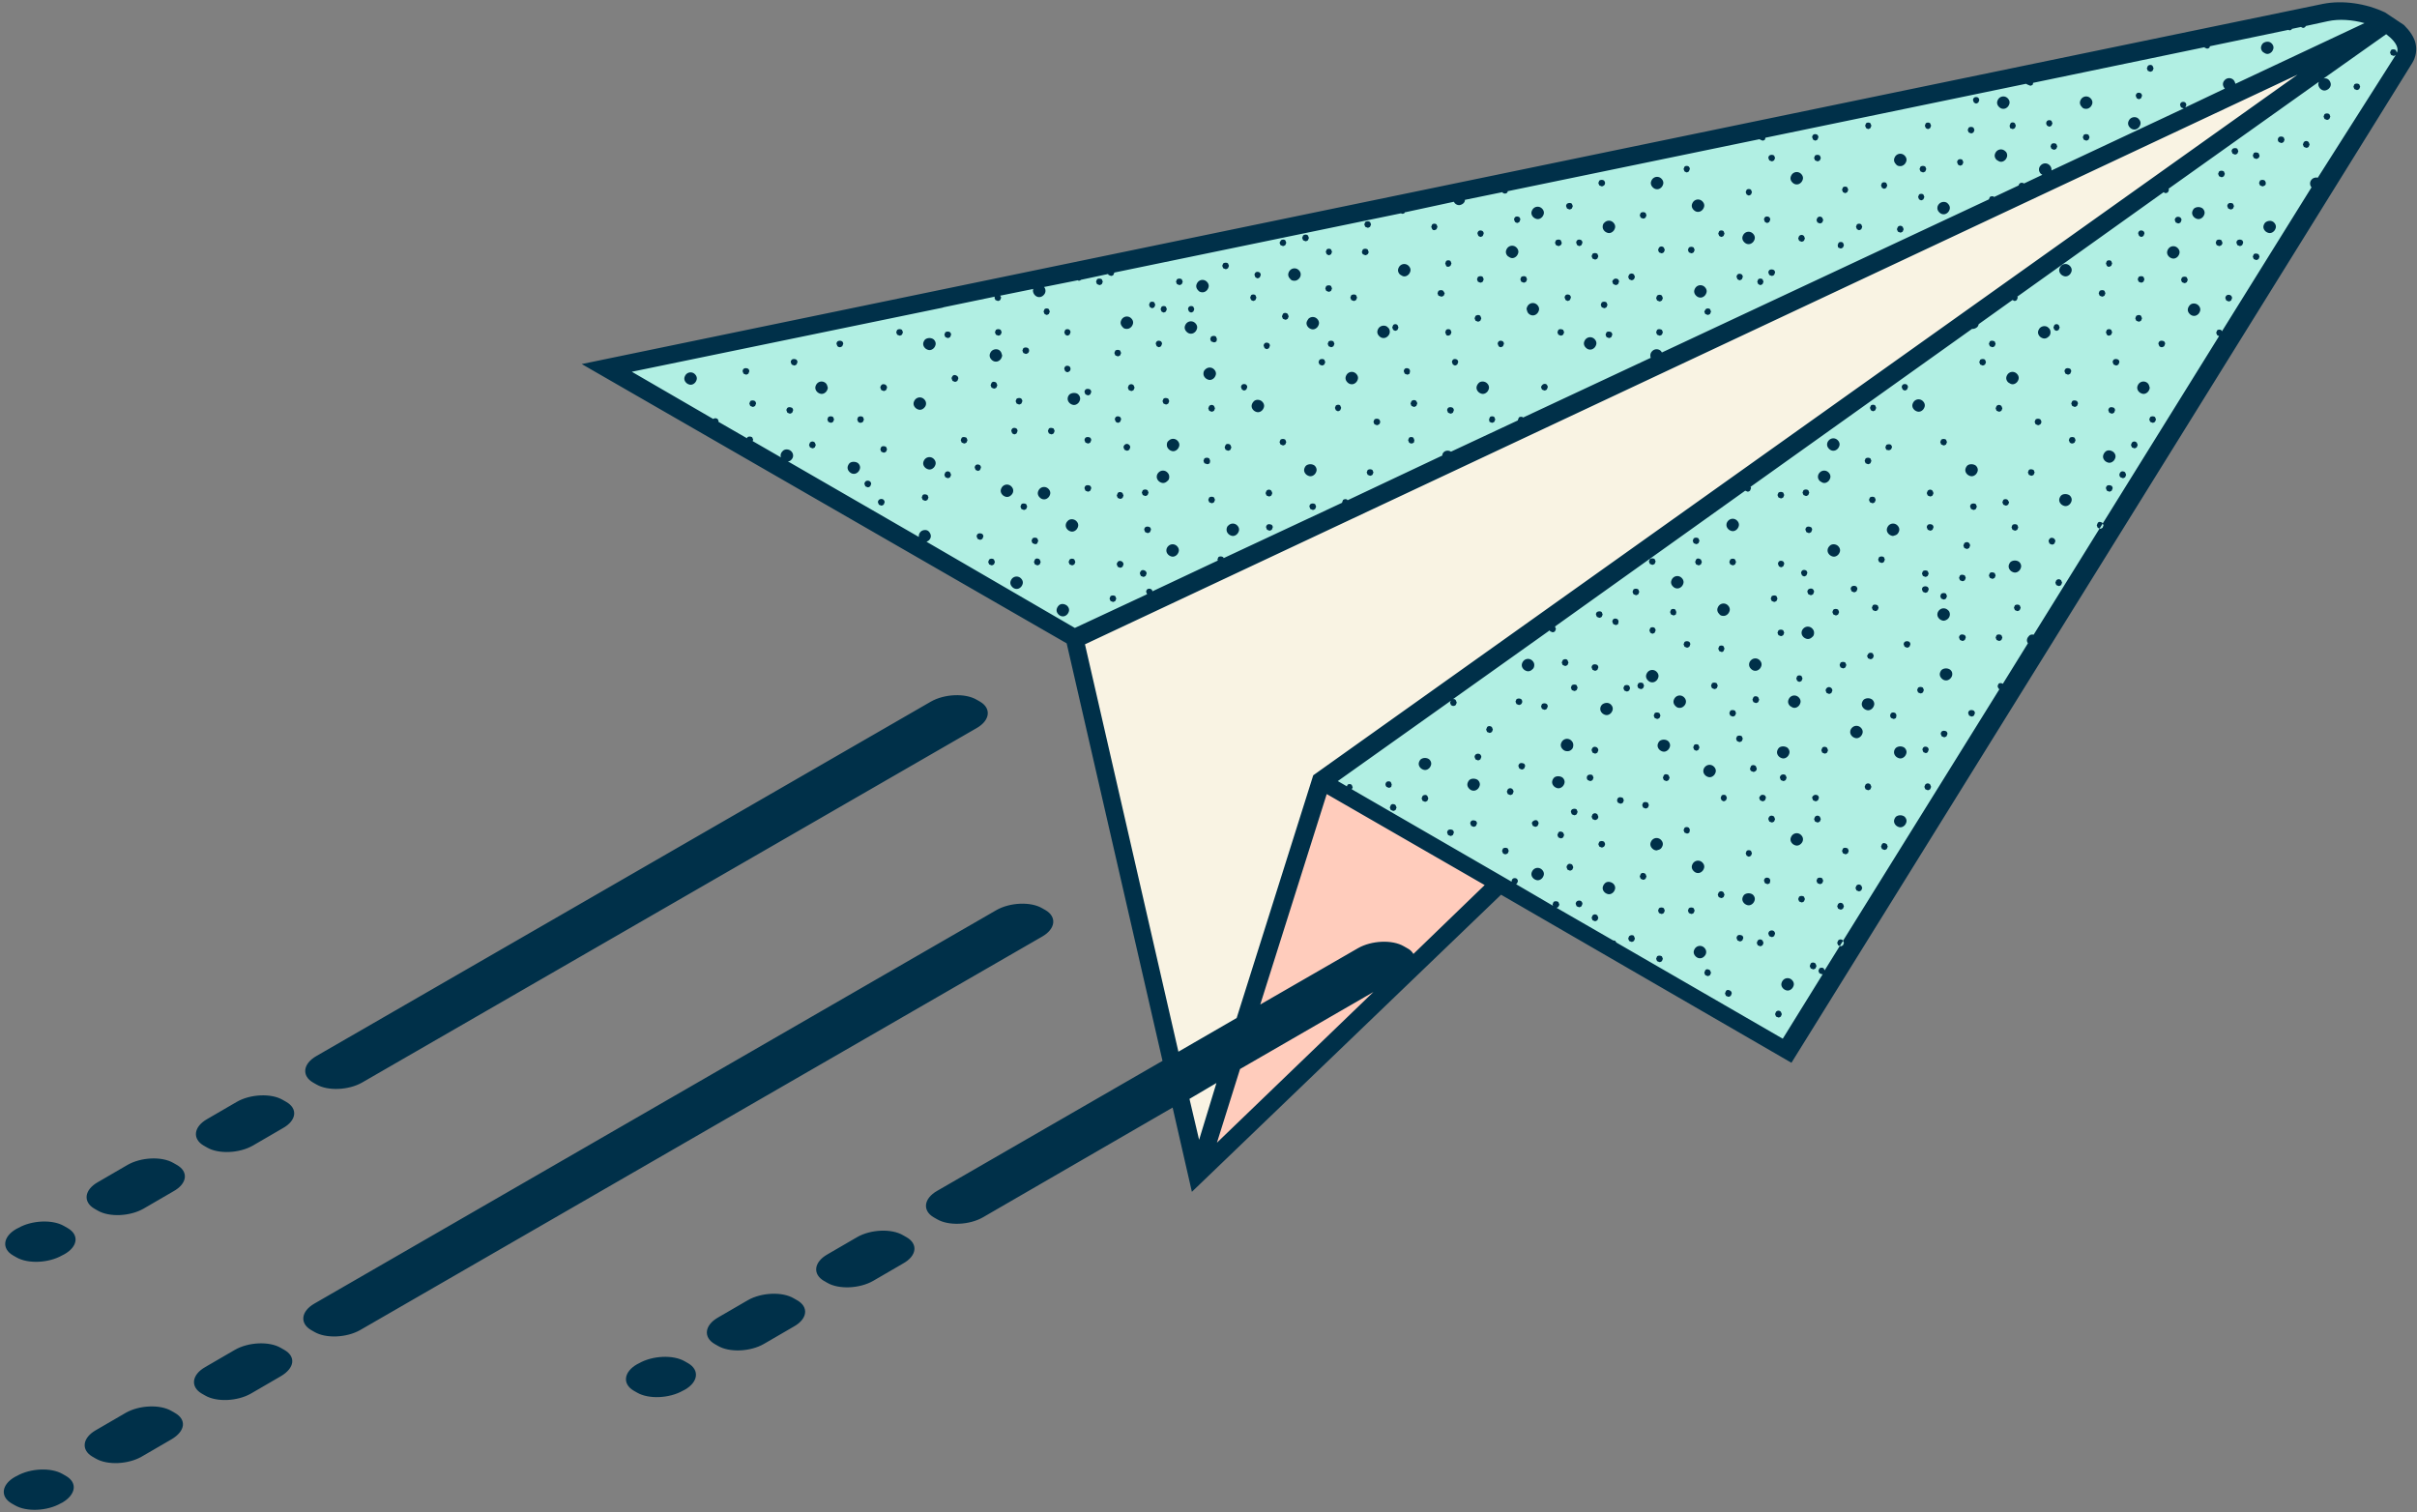 <?xml version="1.0" encoding="UTF-8" standalone="no"?><svg xmlns="http://www.w3.org/2000/svg" xmlns:xlink="http://www.w3.org/1999/xlink" fill="#000000" height="314" preserveAspectRatio="xMidYMid meet" version="1" viewBox="-0.7 -0.4 501.9 314.0" width="501.9" zoomAndPan="magnify"><rect x="-0.7" y="-0.4" width="501.9" height="314.0" fill="#808080" stroke="none"/><g id="change1_1"><path d="M457.5,41.9L247.9,243.5l0.9-95.4L457.5,27.6V41.9z" fill="#ffccbc"/></g><g id="change2_1"><path d="M494.7,4.4L273.6,161.8l-25.7,81.7l-25.6-111.3L494.7,4.4z" fill="#f9f3e3"/></g><g id="change3_1"><path d="M494.7,4.4L222.6,132.2L125.4,76L482.1,2.2C486.4,1.3,491.3,2.4,494.7,4.4z M494.7,4.4 L273.9,161.8l96.7,55.9l127.9-206C500.1,9.2,498.2,6.4,494.7,4.4z" fill="#b1efe3"/></g><g id="change4_1"><path d="M478.7,29.1l0.2,0.5l-0.2,0.5c-0.1,0.1-0.3,0.2-0.5,0.2l-0.5-0.2l-0.2-0.5l0.2-0.5 C478,28.8,478.4,28.8,478.7,29.1z M482,23.3l-0.2,0.5l0.2,0.5l0.5,0.2c0.2,0,0.3-0.1,0.5-0.2l0.2-0.5l-0.2-0.5 C482.7,23.1,482.3,23.1,482,23.3z M488.2,17.1l-0.2,0.5l0.2,0.5l0.5,0.2c0.2,0,0.3-0.1,0.5-0.2l0.2-0.5l-0.2-0.5 C488.9,16.9,488.5,16.9,488.2,17.1z M470.1,10.8c0.3,0,0.6-0.1,0.9-0.4c0.2-0.2,0.4-0.6,0.4-0.9s-0.1-0.6-0.4-0.9 c-0.5-0.5-1.3-0.4-1.8,0c-0.2,0.2-0.4,0.6-0.4,0.9s0.1,0.6,0.4,0.9C469.5,10.6,469.8,10.8,470.1,10.8z M376.2,28.8 c0.2,0,0.3-0.1,0.5-0.2l0.2-0.5c0-0.2-0.1-0.4-0.2-0.5c-0.3-0.2-0.7-0.2-0.9,0c-0.1,0.1-0.2,0.3-0.2,0.5l0.2,0.5L376.2,28.8z M376.2,31.9l-0.2,0.5l0.2,0.5l0.5,0.2c0.2,0,0.3-0.1,0.5-0.2l0.2-0.5l-0.2-0.5C376.9,31.7,376.5,31.7,376.2,31.9z M367.2,33.1 c0.2,0,0.3-0.1,0.5-0.2l0.2-0.5l-0.2-0.5c-0.3-0.2-0.7-0.2-1,0c-0.1,0.1-0.2,0.3-0.2,0.5l0.2,0.5L367.2,33.1z M381.5,51.2 c0.2,0,0.3-0.1,0.5-0.2l0.2-0.5l-0.2-0.5c-0.2-0.2-0.7-0.2-0.9,0l-0.2,0.5L381,51L381.5,51.2z M366.7,55.7c-0.1,0.1-0.2,0.3-0.2,0.5 l0.2,0.5l0.5,0.2c0.2,0,0.3-0.1,0.5-0.2l0.2-0.5c0-0.2-0.1-0.4-0.2-0.5C367.4,55.5,366.9,55.5,366.7,55.7z M364.8,58.8 c0.2,0,0.3-0.1,0.5-0.2l0.2-0.5l-0.2-0.5c-0.2-0.2-0.7-0.2-0.9,0l-0.2,0.5l0.2,0.5L364.8,58.8z M393.4,46.7l-0.2,0.5l0.2,0.5 l0.5,0.2c0.2,0,0.3-0.1,0.5-0.2l0.2-0.5l-0.2-0.5C394.1,46.4,393.7,46.4,393.4,46.7z M398.2,41.2c0.2,0,0.3-0.1,0.5-0.2l0.2-0.5 l-0.2-0.5c-0.2-0.2-0.7-0.2-0.9,0l-0.2,0.5l0.2,0.5L398.2,41.2z M398.6,35.4c0.2,0,0.3-0.1,0.5-0.2l0.2-0.5l-0.2-0.5 c-0.3-0.2-0.7-0.2-1,0l-0.2,0.5l0.2,0.5L398.6,35.4z M399.6,26.4c0.2,0,0.3-0.1,0.5-0.2l0.2-0.5l-0.2-0.5c-0.2-0.2-0.7-0.2-0.9,0 l-0.2,0.5l0.2,0.5L399.6,26.4z M416.7,26.2l0.5,0.2c0.2,0,0.3-0.1,0.5-0.2l0.2-0.5l-0.2-0.5c-0.2-0.2-0.6-0.3-0.9,0l-0.2,0.5 L416.7,26.2z M424.8,25.9c0.2,0,0.3-0.1,0.5-0.2l0.2-0.5l-0.2-0.5c-0.2-0.2-0.7-0.2-0.9,0c-0.1,0.1-0.2,0.3-0.2,0.5s0.1,0.3,0.2,0.5 L424.8,25.9z M445.8,14.5c0.2,0,0.3-0.1,0.5-0.2l0.2-0.5l-0.2-0.5c-0.2-0.3-0.7-0.3-1,0l-0.2,0.5l0.2,0.5L445.8,14.5z M467.3,31.4 l-0.2,0.5l0.2,0.5l0.5,0.2c0.2,0,0.3-0.1,0.5-0.2c0.1-0.1,0.2-0.3,0.2-0.5l-0.2-0.5C467.9,31.2,467.5,31.2,467.3,31.4z M460.1,35.2 l-0.2,0.5l0.2,0.5l0.5,0.2c0.2,0,0.3-0.1,0.5-0.2l0.2-0.5l-0.2-0.5C460.8,35,460.4,35,460.1,35.2z M462,41.9 c-0.1,0.1-0.2,0.3-0.2,0.5l0.2,0.5l0.5,0.2c0.2,0,0.3-0.1,0.5-0.2l0.2-0.5l-0.2-0.5C462.7,41.7,462.2,41.7,462,41.9z M459.6,49.5 l-0.2,0.5l0.2,0.5l0.5,0.2c0.2,0,0.3-0.1,0.5-0.2c0.1-0.1,0.2-0.3,0.2-0.5l-0.2-0.5C460.3,49.3,459.9,49.3,459.6,49.5z M463.9,49.5 c-0.1,0.1-0.2,0.3-0.2,0.5l0.2,0.5l0.5,0.2c0.2,0,0.3-0.1,0.5-0.2l0.2-0.5c0-0.2-0.1-0.4-0.2-0.5C464.6,49.3,464.2,49.3,463.9,49.5z M467.3,52.4l-0.2,0.5l0.2,0.5l0.5,0.2c0.2,0,0.3-0.1,0.5-0.2l0.2-0.5l-0.2-0.5C467.9,52.2,467.5,52.2,467.3,52.4z M351.5,112.6 c0.2,0,0.3-0.1,0.5-0.2l0.2-0.5l-0.2-0.5c-0.3-0.2-0.7-0.2-1,0l-0.2,0.5l0.2,0.5L351.5,112.6z M351.5,115.8l-0.2,0.5l0.2,0.5 l0.5,0.2c0.2,0,0.3-0.1,0.5-0.2l0.2-0.5l-0.2-0.5C352.1,115.5,351.7,115.5,351.5,115.8z M342.4,116.9c0.2,0,0.3-0.1,0.5-0.2l0.2-0.5 l-0.2-0.5c-0.3-0.2-0.7-0.2-1,0l-0.2,0.5l0.2,0.5L342.4,116.9z M357.2,134.8l0.2-0.5l-0.2-0.5c-0.2-0.2-0.7-0.2-0.9,0l-0.2,0.5 l0.2,0.5l0.5,0.2C356.9,135,357,135,357.2,134.8z M340.5,142.5l0.2-0.5l-0.2-0.5c-0.3-0.2-0.7-0.2-1,0l-0.2,0.5l0.2,0.5l0.5,0.2 C340.2,142.7,340.4,142.6,340.5,142.5z M358.6,147.2l-0.2,0.5l0.2,0.5l0.5,0.2c0.2,0,0.3-0.1,0.5-0.2l0.2-0.5l-0.2-0.5 C359.3,147,358.8,147,358.6,147.2z M372.9,141.2c0.2,0,0.3-0.1,0.5-0.2l0.2-0.5l-0.2-0.5c-0.2-0.2-0.7-0.2-0.9,0l-0.2,0.5l0.2,0.5 L372.9,141.2z M369.1,131.7c0.2,0,0.3-0.1,0.5-0.2l0.2-0.5l-0.2-0.5c-0.3-0.2-0.7-0.2-1,0l-0.2,0.5l0.2,0.5L369.1,131.7z M374.8,122 c-0.1,0.1-0.2,0.3-0.2,0.5l0.2,0.5l0.5,0.2c0.2,0,0.3-0.1,0.5-0.2l0.2-0.5c0-0.2-0.1-0.4-0.2-0.5C375.5,121.7,375.1,121.8,374.8,122 z M373.9,119.3c0.2,0,0.3-0.1,0.5-0.2l0.2-0.5c0-0.2-0.1-0.4-0.2-0.5c-0.3-0.2-0.7-0.2-0.9,0c-0.1,0.1-0.2,0.3-0.2,0.5l0.2,0.5 L373.9,119.3z M369.1,117.4c0.2,0,0.3-0.1,0.5-0.2l0.2-0.5c0-0.2-0.1-0.4-0.2-0.5c-0.3-0.2-0.7-0.2-0.9,0c-0.1,0.1-0.2,0.3-0.2,0.5 l0.2,0.5L369.1,117.4z M374.4,109.1c-0.1,0.1-0.2,0.3-0.2,0.5l0.2,0.5l0.5,0.2c0.2,0,0.3-0.1,0.5-0.2l0.2-0.5c0-0.2-0.1-0.4-0.2-0.5 C375,108.9,374.6,108.9,374.4,109.1z M374.3,102.6c0.2,0,0.3-0.1,0.5-0.2l0.2-0.5l-0.2-0.5c-0.3-0.2-0.7-0.2-1,0l-0.2,0.5l0.2,0.5 L374.3,102.6z M369.1,103.1c0.2,0,0.3-0.1,0.5-0.2l0.2-0.5l-0.2-0.5c-0.3-0.2-0.7-0.2-1,0l-0.2,0.5l0.2,0.5L369.1,103.1z M399.6,108.6c-0.1,0.1-0.2,0.3-0.2,0.5l0.2,0.5l0.5,0.2c0.2,0,0.3-0.1,0.5-0.2l0.2-0.5c0-0.2-0.1-0.4-0.2-0.5 C400.3,108.4,399.8,108.4,399.6,108.6z M390.5,116.3l0.2-0.5l-0.2-0.5c-0.3-0.2-0.7-0.2-1,0l-0.2,0.5l0.2,0.5l0.5,0.2 C390.2,116.5,390.4,116.4,390.5,116.3z M399.6,118.2c-0.3-0.2-0.7-0.2-1,0l-0.2,0.5l0.2,0.5l0.5,0.2c0.2,0,0.3-0.1,0.5-0.2l0.2-0.5 L399.6,118.2z M398.6,121.5c-0.1,0.1-0.2,0.3-0.2,0.5l0.2,0.5l0.5,0.2c0.2,0,0.3-0.1,0.5-0.2l0.2-0.5c0-0.2-0.1-0.4-0.2-0.5 C399.3,121.3,398.9,121.3,398.6,121.5z M402.9,124.1c0.2,0,0.3-0.1,0.5-0.2l0.2-0.5l-0.2-0.5c-0.2-0.2-0.7-0.2-1,0l-0.2,0.5l0.2,0.5 L402.9,124.1z M387,135.8l0.2,0.5l0.5,0.2c0.2,0,0.3-0.1,0.5-0.2l0.2-0.5l-0.2-0.5c-0.2-0.2-0.7-0.2-0.9,0L387,135.8z M406.3,119.1 l-0.2,0.5l0.2,0.5l0.5,0.2c0.2,0,0.3-0.1,0.5-0.2l0.2-0.5l-0.2-0.5C406.9,118.9,406.5,118.9,406.3,119.1z M412.5,118.6l-0.2,0.5 l0.2,0.5l0.5,0.2c0.2,0,0.3-0.1,0.5-0.2l0.2-0.5l-0.2-0.5C413.1,118.4,412.7,118.4,412.5,118.6z M417.2,108.6l-0.2,0.5l0.2,0.5 l0.5,0.2c0.2,0,0.3-0.1,0.5-0.2l0.2-0.5l-0.2-0.5C417.9,108.4,417.5,108.4,417.2,108.6z M420.6,97.2l-0.2,0.5l0.2,0.5l0.5,0.2 c0.2,0,0.3-0.1,0.5-0.2l0.2-0.5l-0.2-0.5C421.2,97,420.8,97,420.6,97.2z M434.9,108.2l-0.2,0.5l0.2,0.5l0.5,0.2 c0.2,0,0.3-0.1,0.5-0.2l0.2-0.5l-0.2-0.5C435.5,107.9,435.1,107.9,434.9,108.2z M436.8,100.5c-0.1,0.1-0.2,0.3-0.2,0.5l0.2,0.5 l0.5,0.2c0.2,0,0.3-0.1,0.5-0.2l0.2-0.5c0-0.2-0.1-0.4-0.2-0.5C437.4,100.3,437,100.3,436.8,100.5z M426.3,68.3 c0.2,0,0.3-0.1,0.5-0.2l0.2-0.5l-0.2-0.5c-0.2-0.2-0.6-0.3-0.9,0l-0.2,0.5l0.2,0.5L426.3,68.3z M443.4,66.4c0.2,0,0.3-0.1,0.5-0.2 l0.2-0.5l-0.2-0.5c-0.3-0.3-0.7-0.2-1,0l-0.2,0.5l0.2,0.5L443.4,66.4z M435.8,61.2c0.2,0,0.3-0.1,0.5-0.2l0.2-0.5l-0.2-0.5 c-0.2-0.2-0.7-0.2-1,0l-0.2,0.5l0.2,0.5L435.8,61.2z M437.2,69.3c0.2,0,0.3-0.1,0.5-0.2l0.2-0.5l-0.2-0.5c-0.2-0.2-0.7-0.2-0.9,0 l-0.2,0.5l0.2,0.5C436.9,69.2,437,69.3,437.2,69.3z M445.8,86.2l-0.2,0.5l0.2,0.5l0.5,0.2c0.2,0,0.3-0.1,0.5-0.2l0.2-0.5l-0.2-0.5 C446.5,86,446.1,86,445.8,86.2z M429.6,82.9l-0.2,0.5l0.2,0.5l0.5,0.2c0.2,0,0.3-0.1,0.5-0.2l0.2-0.5c0-0.2-0.1-0.3-0.2-0.5 C430.3,82.7,429.8,82.7,429.6,82.9z M429.1,90.5l-0.2,0.5l0.2,0.5c0.1,0.1,0.3,0.2,0.5,0.2c0.2,0,0.3-0.1,0.5-0.2l0.2-0.5l-0.2-0.5 C429.8,90.3,429.4,90.3,429.1,90.5z M439.6,97.7c-0.1,0.1-0.2,0.3-0.2,0.5s0.1,0.4,0.2,0.5l0.5,0.2c0.2,0,0.3-0.1,0.5-0.2l0.2-0.5 l-0.2-0.5C440.3,97.4,439.8,97.4,439.6,97.7z M399.6,101.5l-0.2,0.5l0.2,0.5l0.5,0.2c0.2,0,0.3-0.1,0.5-0.2l0.2-0.5l-0.2-0.5 C400.3,101.2,399.9,101.2,399.6,101.5z M388.2,85c0.2,0,0.3-0.1,0.5-0.2l0.2-0.5l-0.2-0.5c-0.2-0.2-0.7-0.2-0.9,0l-0.2,0.5l0.2,0.5 L388.2,85z M394.8,80.7c0.2,0,0.3-0.1,0.5-0.2l0.2-0.5c0-0.2-0.1-0.4-0.2-0.5c-0.2-0.2-0.7-0.2-0.9,0c-0.1,0.1-0.2,0.3-0.2,0.5 l0.2,0.5L394.8,80.7z M412.5,70.5l-0.2,0.5l0.2,0.5l0.5,0.2c0.2,0,0.3-0.1,0.5-0.2l0.2-0.5l-0.2-0.5 C413.1,70.3,412.7,70.3,412.5,70.5z M410.5,74.3l-0.2,0.5l0.2,0.5l0.5,0.2c0.2,0,0.3-0.1,0.5-0.2l0.2-0.5l-0.2-0.5 C411.3,74.1,410.8,74.1,410.5,74.3z M391.5,93.1c0.2,0,0.3-0.1,0.5-0.2l0.2-0.5L392,92c-0.2-0.2-0.7-0.2-1,0l-0.2,0.5l0.2,0.5 L391.5,93.1z M349.8,51.5l0.2,0.5l0.5,0.2c0.2,0,0.3-0.1,0.5-0.2l0.2-0.5L351,51c-0.3-0.2-0.7-0.2-1,0L349.8,51.5z M356.7,48.8 c0.2,0,0.3-0.1,0.5-0.2l0.2-0.5l-0.2-0.5c-0.2-0.2-0.7-0.2-0.9,0l-0.2,0.5l0.2,0.5L356.7,48.8z M360.5,57.8c0.2,0,0.3-0.1,0.5-0.2 l0.2-0.5c0-0.2-0.1-0.4-0.2-0.5c-0.3-0.2-0.7-0.2-0.9,0c-0.1,0.1-0.2,0.3-0.2,0.5l0.2,0.5L360.5,57.8z M343.4,61l-0.2,0.5l0.2,0.5 l0.5,0.2c0.2,0,0.3-0.1,0.5-0.2l0.2-0.5l-0.2-0.5C344.1,60.7,343.6,60.8,343.4,61z M362.4,40.2c0.2,0,0.3-0.1,0.5-0.2l0.2-0.5 l-0.2-0.5c-0.2-0.2-0.7-0.2-0.9,0l-0.2,0.5l0.2,0.5L362.4,40.2z M372.9,48.6l-0.2,0.5l0.2,0.5l0.5,0.2c0.2,0,0.3-0.1,0.5-0.2 l0.2-0.5l-0.2-0.5C373.6,48.3,373.2,48.3,372.9,48.6z M347.4,126.7l-0.2-0.5c-0.2-0.2-0.7-0.2-0.9,0l-0.2,0.5l0.2,0.5l0.5,0.2 c0.2,0,0.3-0.1,0.5-0.2L347.4,126.7z M388.2,125.3l-0.2,0.5l0.2,0.5l0.5,0.2c0.2,0,0.3-0.1,0.5-0.2l0.2-0.5l-0.2-0.5 C388.8,125.1,388.4,125.1,388.2,125.3z M408.6,104.3c-0.1,0.1-0.2,0.3-0.2,0.5l0.2,0.5l0.5,0.2c0.2,0,0.3-0.1,0.5-0.2l0.2-0.5 l-0.2-0.5C409.3,104.1,408.9,104.1,408.6,104.3z M437.3,84.3c-0.1,0.1-0.2,0.3-0.2,0.5l0.2,0.5l0.5,0.2c0.2,0,0.3-0.1,0.5-0.2 l0.2-0.5c0-0.2-0.1-0.4-0.2-0.5C437.9,84.1,437.5,84.1,437.3,84.3z M413.9,83.9l-0.2,0.5l0.2,0.5l0.5,0.2c0.2,0,0.3-0.1,0.5-0.2 l0.2-0.5l-0.2-0.5C414.6,83.6,414.2,83.6,413.9,83.9z M390.5,38.8c0.2,0,0.3-0.1,0.5-0.2l0.2-0.5l-0.2-0.5c-0.2-0.2-0.7-0.2-0.9,0 l-0.2,0.5l0.2,0.5L390.5,38.8z M443.4,20.2c0.2,0,0.3-0.1,0.5-0.2l0.2-0.5c0-0.2-0.1-0.4-0.2-0.5c-0.3-0.2-0.7-0.2-0.9,0 c-0.1,0.1-0.2,0.3-0.2,0.5L443,20L443.4,20.2z M469.8,37.6c0-0.2-0.1-0.3-0.2-0.5c-0.3-0.2-0.7-0.2-1,0l-0.2,0.5l0.2,0.5l0.5,0.2 c0.2,0,0.3-0.1,0.5-0.2C469.8,38,469.8,37.8,469.8,37.6z M382.4,39.7c0.2,0,0.3-0.1,0.5-0.2l0.2-0.5l-0.2-0.5 c-0.2-0.2-0.7-0.2-0.9,0l-0.2,0.5l0.2,0.5L382.4,39.7z M376.7,44.8l-0.2,0.5l0.2,0.5l0.5,0.2c0.2,0,0.3-0.1,0.5-0.2l0.2-0.5 l-0.2-0.5C377.4,44.5,377,44.5,376.7,44.8z M366.2,45.9c0.2,0,0.3-0.1,0.5-0.2l0.2-0.5c0-0.2-0.1-0.4-0.2-0.5 c-0.3-0.2-0.7-0.2-0.9,0c-0.1,0.1-0.2,0.3-0.2,0.5l0.2,0.5L366.2,45.9z M349.5,35.4c0.2,0,0.3-0.1,0.5-0.2l0.2-0.5 c0-0.2-0.1-0.4-0.2-0.5c-0.2-0.2-0.7-0.2-0.9,0l-0.2,0.5l0.2,0.5L349.5,35.4z M387.2,26.4c0.2,0,0.3-0.1,0.5-0.2l0.2-0.5l-0.2-0.5 c-0.2-0.2-0.7-0.2-0.9,0l-0.2,0.5l0.2,0.5L387.2,26.4z M408.6,27.3c0.2,0,0.3-0.1,0.5-0.2l0.2-0.5l-0.2-0.5c-0.3-0.2-0.7-0.2-1,0 l-0.2,0.5l0.2,0.5L408.6,27.3z M409.6,21.1c0.2,0,0.3-0.1,0.5-0.2l0.2-0.5c0-0.2-0.1-0.4-0.2-0.5c-0.2-0.2-0.7-0.2-0.9,0 c-0.1,0.1-0.2,0.3-0.2,0.5l0.2,0.5L409.6,21.1z M432,27.6l-0.2,0.5l0.2,0.5l0.5,0.2c0.2,0,0.3-0.1,0.5-0.2l0.2-0.5l-0.2-0.5 C432.7,27.4,432.3,27.4,432,27.6z M425.1,30l0.2,0.5l0.5,0.2c0.2,0,0.3-0.1,0.5-0.2l0.2-0.5l-0.2-0.5c-0.3-0.2-0.7-0.2-1,0L425.1,30 z M406.3,34c0.2,0,0.3-0.1,0.5-0.2l0.2-0.5l-0.2-0.5c-0.2-0.2-0.7-0.2-0.9,0c-0.1,0.1-0.2,0.3-0.2,0.5l0.2,0.5L406.3,34z M385.3,47.4c0.2,0,0.3-0.1,0.5-0.2l0.2-0.5l-0.2-0.5c-0.2-0.2-0.7-0.2-0.9,0l-0.2,0.5l0.2,0.5L385.3,47.4z M353.2,64.3l0.2,0.5 l0.5,0.2c0.2,0,0.3-0.1,0.5-0.2l0.2-0.5l-0.2-0.5c-0.2-0.2-0.7-0.2-0.9,0L353.2,64.3z M343.8,51l-0.2,0.5l0.2,0.5l0.5,0.2 c0.2,0,0.3-0.1,0.5-0.2l0.2-0.5l-0.2-0.5C344.5,50.7,344.1,50.7,343.8,51z M358.6,115.8l-0.2,0.5l0.2,0.5l0.5,0.2 c0.2,0,0.3-0.1,0.5-0.2l0.2-0.5l-0.2-0.5C359.3,115.5,358.8,115.6,358.6,115.8z M367.7,124.6c0.2,0,0.3-0.1,0.5-0.2l0.2-0.5 l-0.2-0.5c-0.2-0.2-0.7-0.2-1,0l-0.2,0.5l0.2,0.5L367.7,124.6z M349.1,133.9l0.5,0.2c0.2,0,0.3-0.1,0.5-0.2l0.2-0.5 c0-0.2-0.1-0.4-0.2-0.5c-0.3-0.2-0.7-0.2-1,0l-0.2,0.5L349.1,133.9z M342.4,131.2c0.2,0,0.3-0.1,0.5-0.2l0.2-0.5 c0-0.2-0.1-0.3-0.2-0.5c-0.2-0.2-0.7-0.2-0.9,0l-0.2,0.5l0.2,0.5L342.4,131.2z M354.8,141.5l-0.2,0.5l0.2,0.5l0.5,0.2 c0.2,0,0.3-0.1,0.5-0.2l0.2-0.5l-0.2-0.5C355.5,141.3,355,141.3,354.8,141.5z M363.4,144.4l-0.2,0.5l0.2,0.5l0.5,0.2 c0.2,0,0.3-0.1,0.5-0.2l0.2-0.5l-0.2-0.5C364.1,144.1,363.6,144.1,363.4,144.4z M378.6,142.5c-0.1,0.1-0.2,0.3-0.2,0.5l0.2,0.5 l0.5,0.2c0.2,0,0.3-0.1,0.5-0.2l0.2-0.5c0-0.2-0.1-0.4-0.2-0.5C379.3,142.2,378.9,142.2,378.6,142.5z M381.5,138.2l0.5,0.2 c0.2,0,0.3-0.1,0.5-0.2l0.2-0.5l-0.2-0.5c-0.3-0.2-0.7-0.2-1,0l-0.2,0.5L381.5,138.2z M381.2,126.7l-0.2-0.5c-0.3-0.2-0.7-0.2-1,0 l-0.2,0.5l0.2,0.5l0.5,0.2c0.2,0,0.3-0.1,0.5-0.2L381.2,126.7z M384.3,122.6c0.2,0,0.3-0.1,0.5-0.2l0.2-0.5c0-0.2-0.1-0.3-0.2-0.5 c-0.3-0.2-0.7-0.2-1,0c-0.1,0.1-0.2,0.3-0.2,0.5l0.2,0.5L384.3,122.6z M388.6,103.9l0.2-0.5l-0.2-0.5c-0.3-0.2-0.7-0.2-1,0l-0.2,0.5 l0.2,0.5l0.5,0.2C388.3,104.1,388.5,104,388.6,103.9z M387.2,96c0.2,0,0.3-0.1,0.5-0.2l0.2-0.5l-0.2-0.5c-0.3-0.2-0.7-0.2-1,0 l-0.2,0.5l0.2,0.5L387.2,96z M437.2,55c0.2,0,0.3-0.1,0.5-0.2l0.2-0.5l-0.2-0.5c-0.2-0.2-0.7-0.2-0.9,0l-0.2,0.5l0.2,0.5 C436.9,54.9,437,55,437.2,55z M451.1,44.8c-0.1,0.1-0.2,0.3-0.2,0.5l0.2,0.5l0.5,0.2c0.2,0,0.3-0.1,0.5-0.2l0.2-0.5 c0-0.2-0.1-0.4-0.2-0.5C451.7,44.5,451.3,44.6,451.1,44.8z M472.5,28.1c-0.1,0.1-0.2,0.3-0.2,0.5s0.1,0.4,0.2,0.5l0.5,0.2 c0.2,0,0.3-0.1,0.5-0.2l0.2-0.5l-0.2-0.5C473.2,27.9,472.7,27.9,472.5,28.1z M464.1,31l-0.2-0.5c-0.2-0.2-0.7-0.2-1,0 c-0.1,0.1-0.2,0.3-0.2,0.5l0.2,0.5l0.5,0.2c0.2,0,0.3-0.1,0.5-0.2L464.1,31z M453.4,57.2c-0.2-0.2-0.7-0.2-1,0l-0.2,0.5l0.2,0.5 l0.5,0.2c0.2,0,0.3-0.1,0.5-0.2l0.2-0.5L453.4,57.2z M443.9,58.3c0.2,0,0.3-0.1,0.5-0.2l0.2-0.5l-0.2-0.5c-0.2-0.2-0.7-0.2-1,0 l-0.2,0.5l0.2,0.5L443.9,58.3z M443.9,48.8c0.2,0,0.3-0.1,0.5-0.2l0.2-0.5c0-0.2-0.1-0.4-0.2-0.5c-0.3-0.2-0.7-0.2-0.9,0 c-0.1,0.1-0.2,0.3-0.2,0.5l0.2,0.5L443.9,48.8z M461.6,61c-0.1,0.1-0.2,0.3-0.2,0.5l0.2,0.5l0.5,0.2c0.2,0,0.3-0.1,0.5-0.2l0.2-0.5 c0-0.2-0.1-0.4-0.2-0.5C462.2,60.7,461.8,60.8,461.6,61z M447.7,70.5c-0.1,0.1-0.2,0.3-0.2,0.5l0.2,0.5c0.1,0.1,0.3,0.2,0.5,0.2 c0.2,0,0.3-0.1,0.5-0.2l0.2-0.5c0-0.2-0.1-0.4-0.2-0.5C448.4,70.3,447.9,70.3,447.7,70.5z M438.2,74.3c-0.1,0.1-0.2,0.3-0.2,0.5 l0.2,0.5l0.5,0.2c0.2,0,0.3-0.1,0.5-0.2l0.2-0.5c0-0.2-0.1-0.4-0.2-0.5C438.9,74.1,438.4,74.1,438.2,74.3z M428.2,76.2 c-0.1,0.1-0.2,0.3-0.2,0.5l0.2,0.5l0.5,0.2c0.2,0,0.3-0.1,0.5-0.2l0.2-0.5c0-0.2-0.1-0.4-0.2-0.5C428.9,76,428.4,76,428.2,76.2z M422,86.7l-0.2,0.5l0.2,0.5l0.5,0.2c0.2,0,0.3-0.1,0.5-0.2c0.1-0.1,0.2-0.3,0.2-0.5s-0.1-0.3-0.2-0.5 C422.7,86.5,422.3,86.5,422,86.7z M402.9,92.1c0.2,0,0.3-0.1,0.5-0.2l0.2-0.5l-0.2-0.5c-0.3-0.2-0.7-0.2-1,0l-0.2,0.5l0.2,0.5 L402.9,92.1z M416.2,103.4c-0.2-0.2-0.7-0.2-0.9,0l-0.2,0.5l0.2,0.5l0.5,0.2c0.2,0,0.3-0.1,0.5-0.2l0.2-0.5L416.2,103.4z M424.9,111.5c-0.1,0.1-0.2,0.3-0.2,0.5l0.2,0.5l0.5,0.2c0.2,0,0.3-0.1,0.5-0.2l0.2-0.5c0-0.2-0.1-0.4-0.2-0.5 C425.6,111.2,425.1,111.2,424.9,111.5z M426.3,120.1l-0.2,0.5l0.2,0.5l0.5,0.2c0.2,0,0.3-0.1,0.5-0.2l0.2-0.5l-0.2-0.5 C427,119.8,426.6,119.8,426.3,120.1z M417.7,125.3l-0.2,0.5l0.2,0.5l0.5,0.2c0.2,0,0.3-0.1,0.5-0.2l0.2-0.5l-0.2-0.5 C418.4,125.1,418,125.1,417.7,125.3z M413.9,131.5l-0.2,0.5l0.2,0.5l0.5,0.2c0.2,0,0.3-0.1,0.5-0.2l0.2-0.5l-0.2-0.5 C414.6,131.3,414.1,131.3,413.9,131.5z M406.3,131.5c-0.1,0.1-0.2,0.3-0.2,0.5l0.2,0.5l0.5,0.2c0.2,0,0.3-0.1,0.5-0.2l0.2-0.5 c0-0.2-0.1-0.4-0.2-0.5C406.9,131.3,406.5,131.3,406.3,131.5z M408.4,112.9c0-0.2-0.1-0.4-0.2-0.5c-0.2-0.3-0.7-0.3-1,0l-0.2,0.5 l0.2,0.5l0.5,0.2c0.2,0,0.3-0.1,0.5-0.2L408.4,112.9z M394.8,132.9c-0.1,0.1-0.2,0.3-0.2,0.5l0.2,0.5l0.5,0.2c0.2,0,0.3-0.1,0.5-0.2 l0.2-0.5c0-0.2-0.1-0.4-0.2-0.5C395.5,132.7,395.1,132.7,394.8,132.9z M398.8,142.9l-0.2-0.5c-0.3-0.2-0.7-0.2-1,0l-0.2,0.5l0.2,0.5 l0.5,0.2c0.2,0,0.3-0.1,0.5-0.2L398.8,142.9z M408.2,147.2c-0.1,0.1-0.2,0.3-0.2,0.5l0.2,0.5l0.5,0.2c0.2,0,0.3-0.1,0.5-0.2l0.2-0.5 c0-0.2-0.1-0.4-0.2-0.5C408.9,147,408.4,147,408.2,147.2z M442,91.5l-0.2,0.5l0.2,0.5l0.5,0.2c0.2,0,0.3-0.1,0.5-0.2l0.2-0.5 l-0.2-0.5C442.7,91.2,442.3,91.2,442,91.5z M393.1,148.2c0-0.2-0.1-0.4-0.2-0.5c-0.3-0.2-0.7-0.2-0.9,0c-0.1,0.1-0.2,0.3-0.2,0.5 s0.1,0.4,0.2,0.5l0.5,0.2c0.2,0,0.3-0.1,0.5-0.2C393,148.6,393.1,148.4,393.1,148.2z M343.4,68.1l-0.2,0.5l0.2,0.5l0.5,0.2 c0.2,0,0.3-0.1,0.5-0.2l0.2-0.5l-0.2-0.5C344,67.9,343.6,67.9,343.4,68.1z M339.7,122.5l-0.2-0.5c-0.3-0.2-0.7-0.2-1,0l-0.2,0.5 l0.2,0.5l0.5,0.2c0.2,0,0.3-0.1,0.5-0.2L339.7,122.5z M342.9,147.7l-0.2,0.5l0.2,0.5l0.5,0.2c0.2,0,0.3-0.1,0.5-0.2l0.2-0.5 l-0.2-0.5C343.6,147.5,343.1,147.5,342.9,147.7z M340.5,45c0.2,0,0.3-0.1,0.5-0.2l0.2-0.5l-0.2-0.5c-0.3-0.2-0.7-0.2-1,0l-0.2,0.5 l0.2,0.5L340.5,45z M372.4,37.9c0.3,0,0.6-0.1,0.9-0.4c0.2-0.2,0.4-0.6,0.4-0.9c0-0.3-0.1-0.6-0.4-0.9c-0.5-0.5-1.3-0.5-1.8,0 c-0.2,0.2-0.4,0.6-0.4,0.9c0,0.3,0.1,0.6,0.4,0.9C371.8,37.8,372.1,37.9,372.4,37.9z M393.9,34.1c0.3,0,0.6-0.1,0.9-0.4 c0.2-0.2,0.4-0.6,0.4-0.9c0-0.3-0.1-0.6-0.4-0.9c-0.5-0.5-1.3-0.5-1.8,0c-0.2,0.2-0.4,0.6-0.4,0.9c0,0.3,0.1,0.6,0.4,0.9 C393.2,34,393.5,34.1,393.9,34.1z M414.8,33.2c0.3,0,0.6-0.1,0.9-0.4c0.2-0.2,0.4-0.6,0.4-0.9c0-0.3-0.1-0.7-0.4-0.9 c-0.5-0.5-1.3-0.5-1.8,0c-0.2,0.2-0.4,0.6-0.4,0.9c0,0.3,0.1,0.6,0.4,0.9C414.2,33,414.5,33.2,414.8,33.2z M428.2,57 c0.3,0,0.6-0.1,0.9-0.4c0.2-0.2,0.4-0.6,0.4-0.9c0-0.3-0.1-0.6-0.4-0.9c-0.5-0.5-1.3-0.5-1.8,0c-0.2,0.2-0.4,0.6-0.4,0.9 c0,0.3,0.1,0.6,0.4,0.9C427.5,56.8,427.9,57,428.2,57z M442.5,26.5c0.3,0,0.6-0.1,0.9-0.4c0.2-0.2,0.4-0.6,0.4-0.9 c0-0.3-0.1-0.6-0.4-0.9c-0.4-0.5-1.3-0.5-1.8,0c-0.2,0.2-0.4,0.6-0.4,0.9c0,0.3,0.1,0.6,0.4,0.9C441.8,26.3,442.1,26.5,442.5,26.5z M469.7,45.8c-0.2,0.2-0.4,0.6-0.4,0.9c0,0.3,0.1,0.6,0.4,0.9c0.2,0.2,0.6,0.4,0.9,0.4c0.3,0,0.6-0.1,0.9-0.4 c0.2-0.2,0.4-0.6,0.4-0.9c0-0.3-0.1-0.6-0.4-0.9C471,45.3,470.2,45.4,469.7,45.8z M347.6,121.8c0.3,0,0.6-0.1,0.9-0.4 c0.2-0.2,0.4-0.6,0.4-0.9c0-0.3-0.1-0.6-0.4-0.9c-0.5-0.5-1.3-0.5-1.8,0c-0.2,0.2-0.4,0.6-0.4,0.9c0,0.3,0.1,0.6,0.4,0.9 C347,121.7,347.3,121.8,347.6,121.8z M342.4,141.3c0.3,0,0.6-0.1,0.9-0.4c0.2-0.2,0.4-0.6,0.4-0.9s-0.1-0.6-0.4-0.9 c-0.5-0.5-1.3-0.5-1.8,0c-0.2,0.2-0.4,0.6-0.4,0.9s0.1,0.6,0.4,0.9C341.8,141.2,342.1,141.3,342.4,141.3z M371.9,146.6 c0.3,0,0.6-0.1,0.9-0.4c0.2-0.2,0.4-0.6,0.4-0.9s-0.1-0.6-0.4-0.9c-0.5-0.5-1.3-0.5-1.8,0c-0.2,0.2-0.4,0.6-0.4,0.9s0.1,0.6,0.4,0.9 C371.3,146.4,371.6,146.6,371.9,146.6z M376,131c0-0.3-0.1-0.6-0.4-0.9c-0.5-0.5-1.3-0.5-1.8,0c-0.2,0.2-0.4,0.5-0.4,0.9 c0,0.3,0.1,0.6,0.4,0.9c0.2,0.2,0.6,0.4,0.9,0.4c0.3,0,0.6-0.1,0.9-0.4C375.9,131.7,376,131.4,376,131z M378.1,99.9 c0.3,0,0.6-0.1,0.9-0.4c0.2-0.2,0.4-0.6,0.4-0.9c0-0.3-0.1-0.6-0.4-0.9c-0.5-0.5-1.3-0.5-1.8,0c-0.2,0.2-0.4,0.5-0.4,0.9 c0,0.3,0.1,0.6,0.4,0.9C377.5,99.7,377.8,99.9,378.1,99.9z M393.3,110.5c0.2-0.2,0.4-0.6,0.4-0.9c0-0.3-0.1-0.6-0.4-0.9 c-0.5-0.5-1.3-0.5-1.8,0c-0.2,0.2-0.4,0.6-0.4,0.9c0,0.3,0.1,0.6,0.4,0.9c0.2,0.2,0.6,0.4,0.9,0.4 C392.8,110.8,393.1,110.7,393.3,110.5z M403.8,128.1c0.2-0.2,0.4-0.5,0.4-0.9c0-0.3-0.1-0.7-0.4-0.9c-0.5-0.5-1.3-0.5-1.8,0 c-0.2,0.2-0.4,0.5-0.4,0.9c0,0.3,0.1,0.6,0.4,0.9c0.2,0.2,0.6,0.4,0.9,0.4C403.2,128.5,403.6,128.3,403.8,128.1z M402.5,138.7 c-0.2,0.2-0.4,0.6-0.4,0.9s0.1,0.6,0.4,0.9c0.2,0.2,0.5,0.4,0.9,0.4c0.3,0,0.6-0.1,0.9-0.4c0.2-0.2,0.4-0.5,0.4-0.9 s-0.1-0.6-0.4-0.9C403.8,138.3,403,138.3,402.5,138.7z M416.8,116.3c-0.2,0.2-0.4,0.6-0.4,0.9c0,0.3,0.1,0.6,0.4,0.9 c0.2,0.2,0.6,0.4,0.9,0.4c0.3,0,0.6-0.1,0.9-0.4c0.2-0.2,0.4-0.6,0.4-0.9c0-0.3-0.1-0.6-0.4-0.9 C418.1,115.9,417.3,115.9,416.8,116.3z M425.1,68.6c0-0.3-0.1-0.7-0.4-0.9c-0.4-0.5-1.3-0.5-1.8,0c-0.2,0.2-0.4,0.6-0.4,0.9 c0,0.3,0.1,0.6,0.4,0.9c0.2,0.2,0.6,0.4,0.9,0.4c0.3,0,0.6-0.1,0.9-0.4C425,69.3,425.1,68.9,425.1,68.6z M436.4,93.5 c-0.2,0.2-0.4,0.6-0.4,0.9c0,0.3,0.1,0.6,0.4,0.9c0.2,0.2,0.6,0.4,0.9,0.4c0.3,0,0.6-0.1,0.9-0.4c0.2-0.2,0.4-0.6,0.4-0.9 c0-0.3-0.1-0.6-0.4-0.9C437.6,93,436.8,93,436.4,93.5z M427.3,102.5c-0.2,0.2-0.4,0.6-0.4,0.9c0,0.3,0.1,0.6,0.4,0.9 c0.2,0.2,0.6,0.4,0.9,0.4c0.3,0,0.6-0.1,0.9-0.4c0.2-0.2,0.4-0.6,0.4-0.9c0-0.3-0.1-0.6-0.4-0.9 C428.6,102.1,427.7,102.1,427.3,102.5z M407.8,96.3c-0.2,0.2-0.4,0.6-0.4,0.9c0,0.3,0.1,0.6,0.4,0.9c0.2,0.2,0.6,0.4,0.9,0.4 c0.3,0,0.6-0.1,0.9-0.4c0.2-0.2,0.4-0.6,0.4-0.9c0-0.3-0.1-0.6-0.4-0.9C409.1,95.9,408.2,95.9,407.8,96.3z M351.9,43.6 c0.3,0,0.6-0.1,0.9-0.4c0.2-0.2,0.4-0.6,0.4-0.9c0-0.3-0.1-0.6-0.4-0.9c-0.5-0.5-1.3-0.5-1.8,0c-0.2,0.2-0.4,0.6-0.4,0.9 c0,0.3,0.1,0.6,0.4,0.9C351.3,43.5,351.6,43.6,351.9,43.6z M386.3,144.9c-0.2,0.2-0.4,0.6-0.4,0.9s0.1,0.6,0.4,0.9 c0.2,0.2,0.6,0.4,0.9,0.4c0.3,0,0.6-0.1,0.9-0.4c0.2-0.2,0.4-0.6,0.4-0.9s-0.1-0.6-0.4-0.9C387.6,144.5,386.8,144.5,386.3,144.9z M380,93.2c0.3,0,0.6-0.1,0.9-0.4c0.2-0.2,0.4-0.6,0.4-0.9c0-0.3-0.1-0.6-0.4-0.9c-0.5-0.5-1.3-0.5-1.8,0c-0.2,0.2-0.4,0.5-0.4,0.9 c0,0.3,0.1,0.6,0.4,0.9C379.4,93.1,379.7,93.2,380,93.2z M417.2,79.4c0.3,0,0.6-0.1,0.9-0.4c0.2-0.2,0.4-0.6,0.4-0.9 c0-0.3-0.1-0.6-0.4-0.9c-0.5-0.5-1.3-0.5-1.8,0c-0.2,0.2-0.4,0.6-0.4,0.9c0,0.3,0.1,0.6,0.4,0.9C416.6,79.2,416.9,79.4,417.2,79.4z M402.9,44.1c0.3,0,0.6-0.1,0.9-0.4c0.2-0.2,0.4-0.6,0.4-0.9c0-0.3-0.1-0.6-0.4-0.9c-0.4-0.5-1.3-0.5-1.8,0 c-0.2,0.2-0.4,0.5-0.4,0.9c0,0.3,0.1,0.6,0.4,0.9C402.3,44,402.6,44.1,402.9,44.1z M362.4,50.3c0.3,0,0.6-0.1,0.9-0.4 c0.2-0.2,0.4-0.6,0.4-0.9c0-0.3-0.1-0.6-0.4-0.9c-0.5-0.5-1.3-0.5-1.8,0c-0.2,0.2-0.4,0.6-0.4,0.9c0,0.3,0.1,0.6,0.4,0.9 C361.8,50.2,362.1,50.3,362.4,50.3z M432.5,22.2c0.3,0,0.6-0.1,0.9-0.4c0.2-0.2,0.4-0.6,0.4-0.9c0-0.3-0.1-0.6-0.4-0.9 c-0.5-0.5-1.3-0.5-1.8,0c-0.2,0.2-0.4,0.6-0.4,0.9c0,0.3,0.1,0.6,0.4,0.9C431.8,22.1,432.1,22.2,432.5,22.2z M449.7,51.1 c-0.2,0.2-0.4,0.6-0.4,0.9c0,0.3,0.1,0.6,0.4,0.9c0.2,0.2,0.6,0.4,0.9,0.4c0.3,0,0.6-0.1,0.9-0.4c0.2-0.2,0.4-0.6,0.4-0.9 c0-0.3-0.1-0.6-0.4-0.9C451,50.6,450.2,50.6,449.7,51.1z M349.4,145.3c0-0.3-0.1-0.6-0.4-0.9c-0.5-0.5-1.3-0.5-1.8,0 c-0.2,0.2-0.4,0.6-0.4,0.9s0.1,0.6,0.4,0.9s0.5,0.4,0.9,0.4c0.3,0,0.6-0.1,0.9-0.4C349.2,146,349.4,145.7,349.4,145.3z M343.4,38.9 c0.3,0,0.6-0.1,0.9-0.4c0.2-0.2,0.4-0.6,0.4-0.9c0-0.3-0.1-0.6-0.4-0.9c-0.5-0.5-1.3-0.5-1.8,0c-0.2,0.2-0.4,0.6-0.4,0.9 c0,0.3,0.1,0.6,0.4,0.9C342.7,38.7,343,38.9,343.4,38.9z M415.3,22.2c0.3,0,0.6-0.1,0.9-0.4c0.2-0.2,0.4-0.6,0.4-0.9 c0-0.3-0.1-0.6-0.4-0.9c-0.5-0.5-1.3-0.5-1.8,0c-0.2,0.2-0.4,0.6-0.4,0.9c0,0.3,0.1,0.6,0.4,0.9C414.7,22.1,415,22.2,415.3,22.2z M351.5,59.2c-0.2,0.2-0.4,0.6-0.4,0.9c0,0.3,0.1,0.6,0.4,0.9c0.2,0.2,0.5,0.4,0.9,0.4c0.3,0,0.6-0.1,0.9-0.4 c0.2-0.2,0.4-0.6,0.4-0.9c0-0.3-0.1-0.6-0.4-0.9C352.8,58.7,352,58.7,351.5,59.2z M359.1,109.9c0.3,0,0.6-0.1,0.9-0.4 c0.2-0.2,0.4-0.6,0.4-0.9c0-0.3-0.1-0.6-0.4-0.9c-0.5-0.5-1.3-0.5-1.8,0c-0.2,0.2-0.4,0.5-0.4,0.9c0,0.3,0.1,0.6,0.4,0.9 C358.4,109.7,358.8,109.9,359.1,109.9z M357.2,127.5c0.3,0,0.6-0.1,0.9-0.4c0.2-0.2,0.4-0.6,0.4-0.9c0-0.3-0.1-0.6-0.4-0.9 c-0.5-0.5-1.3-0.5-1.8,0c-0.2,0.2-0.4,0.6-0.4,0.9c0,0.3,0.1,0.6,0.4,0.9C356.5,127.4,356.8,127.5,357.2,127.5z M363.8,138.9 c0.3,0,0.6-0.1,0.9-0.4c0.2-0.2,0.4-0.6,0.4-0.9s-0.1-0.6-0.4-0.9c-0.5-0.5-1.3-0.5-1.8,0c-0.2,0.2-0.4,0.5-0.4,0.9 c0,0.3,0.1,0.6,0.4,0.9C363.2,138.8,363.5,138.9,363.8,138.9z M379.2,113c-0.2,0.2-0.4,0.5-0.4,0.9c0,0.3,0.1,0.6,0.4,0.9 c0.2,0.2,0.6,0.4,0.9,0.4c0.3,0,0.6-0.1,0.9-0.4c0.2-0.2,0.4-0.6,0.4-0.9c0-0.3-0.1-0.6-0.4-0.9C380.5,112.5,379.6,112.5,379.2,113z M398.6,84.7c0.2-0.2,0.4-0.6,0.4-0.9c0-0.3-0.1-0.6-0.4-0.9c-0.5-0.5-1.3-0.5-1.8,0c-0.2,0.2-0.4,0.6-0.4,0.9 c0,0.3,0.1,0.6,0.4,0.9c0.2,0.2,0.6,0.4,0.9,0.4C398,85.1,398.3,85,398.6,84.7z M454.9,42.9c-0.2,0.2-0.4,0.6-0.4,0.9 c0,0.3,0.1,0.6,0.4,0.9c0.2,0.2,0.6,0.4,0.9,0.4c0.3,0,0.6-0.1,0.9-0.4c0.2-0.2,0.4-0.6,0.4-0.9c0-0.3-0.1-0.6-0.4-0.9 C456.2,42.5,455.4,42.5,454.9,42.9z M454,63c-0.2,0.2-0.4,0.6-0.4,0.9c0,0.3,0.1,0.6,0.4,0.9c0.2,0.2,0.5,0.4,0.9,0.4 c0.3,0,0.6-0.1,0.9-0.4c0.2-0.2,0.4-0.6,0.4-0.9c0-0.3-0.1-0.6-0.4-0.9C455.3,62.5,454.4,62.5,454,63z M445.3,79.2 c-0.5-0.5-1.3-0.5-1.8,0c-0.2,0.2-0.4,0.6-0.4,0.9c0,0.3,0.1,0.6,0.4,0.9c0.2,0.2,0.6,0.4,0.9,0.4c0.3,0,0.6-0.1,0.9-0.4 c0.2-0.2,0.4-0.6,0.4-0.9C445.6,79.7,445.5,79.4,445.3,79.2z M377.7,154.9l-0.2,0.5l0.2,0.5l0.5,0.2c0.2,0,0.3-0.1,0.5-0.2l0.2-0.5 l-0.2-0.5C378.4,154.6,377.9,154.6,377.7,154.9z M375.6,165.3l0.2,0.5l0.5,0.2c0.2,0,0.3-0.1,0.5-0.2l0.2-0.5c0-0.2-0.1-0.4-0.2-0.5 c-0.3-0.2-0.7-0.2-0.9,0C375.6,165,375.6,165.2,375.6,165.3z M376.2,169.2l-0.2,0.5l0.2,0.5l0.5,0.2c0.2,0,0.3-0.1,0.5-0.2l0.2-0.5 l-0.2-0.5C376.9,168.9,376.5,168.9,376.2,169.2z M366.7,169.2c-0.1,0.1-0.2,0.3-0.2,0.5l0.2,0.5l0.5,0.2c0.2,0,0.3-0.1,0.5-0.2 l0.2-0.5l-0.2-0.5C367.4,168.9,366.9,168.9,366.7,169.2z M381,187.3l-0.2,0.5l0.2,0.5l0.5,0.2c0.2,0,0.3-0.1,0.5-0.2l0.2-0.5 l-0.2-0.5C381.7,187,381.3,187,381,187.3z M366.7,193c-0.1,0.1-0.2,0.3-0.2,0.5l0.2,0.5l0.5,0.2c0.2,0,0.3-0.1,0.5-0.2l0.2-0.5 c0-0.2-0.1-0.4-0.2-0.5C367.4,192.7,366.9,192.8,366.7,193z M364.3,194.9l-0.2,0.5l0.2,0.5l0.5,0.2c0.2,0,0.3-0.1,0.5-0.2l0.2-0.5 l-0.2-0.5C365,194.6,364.6,194.6,364.3,194.9z M399.1,162.5l-0.2,0.5l0.2,0.5l0.5,0.2c0.2,0,0.3-0.1,0.5-0.2l0.2-0.5l-0.2-0.5 C399.8,162.2,399.4,162.2,399.1,162.5z M399.6,155.8l0.2-0.5c0-0.2-0.1-0.4-0.2-0.5c-0.3-0.2-0.7-0.2-0.9,0 c-0.1,0.1-0.2,0.3-0.2,0.5l0.2,0.5l0.5,0.2C399.3,156,399.5,155.9,399.6,155.8z M402.5,151.5c-0.1,0.1-0.2,0.3-0.2,0.5l0.2,0.5 l0.5,0.2c0.2,0,0.3-0.1,0.5-0.2l0.2-0.5c0-0.2-0.1-0.4-0.2-0.5C403.2,151.3,402.7,151.3,402.5,151.5z M381,194.9l-0.2,0.5l0.2,0.5 l0.5,0.2c0.2,0,0.3-0.1,0.5-0.2l0.2-0.5l-0.2-0.5C381.7,194.6,381.3,194.6,381,194.9z M357.7,205.4l-0.2,0.5l0.2,0.5l0.5,0.2 c0.2,0,0.3-0.1,0.5-0.2l0.2-0.5c0-0.2-0.1-0.4-0.2-0.5C358.3,205.1,357.9,205.1,357.7,205.4z M351,188.2c-0.3-0.2-0.7-0.2-1,0 l-0.2,0.5l0.2,0.5l0.5,0.2c0.2,0,0.3-0.1,0.5-0.2l0.2-0.5L351,188.2z M356.2,184.9l-0.2,0.5l0.2,0.5l0.5,0.2c0.2,0,0.3-0.1,0.5-0.2 l0.2-0.5l-0.2-0.5C356.9,184.6,356.5,184.6,356.2,184.9z M360.1,193.9c-0.1,0.1-0.2,0.3-0.2,0.5l0.2,0.5l0.5,0.2 c0.2,0,0.3-0.1,0.5-0.2l0.2-0.5c0-0.2-0.1-0.4-0.2-0.5C360.7,193.7,360.3,193.7,360.1,193.9z M343.4,198.2l-0.2,0.5l0.2,0.5l0.5,0.2 c0.2,0,0.3-0.1,0.5-0.2l0.2-0.5l-0.2-0.5C344.1,198,343.6,198,343.4,198.2z M340.5,166.3l-0.2,0.5l0.2,0.5l0.5,0.2 c0.2,0,0.3-0.1,0.5-0.2l0.2-0.5l-0.2-0.5C341.2,166.1,340.7,166.1,340.5,166.3z M369.1,160.6c-0.1,0.1-0.2,0.3-0.2,0.5l0.2,0.5 l0.5,0.2c0.2,0,0.3-0.1,0.5-0.2l0.2-0.5l-0.2-0.5C369.8,160.3,369.3,160.4,369.1,160.6z M344.8,160.6l-0.2,0.5l0.2,0.5l0.5,0.2 c0.2,0,0.3-0.1,0.5-0.2l0.2-0.5l-0.2-0.5C345.5,160.3,345,160.3,344.8,160.6z M362.4,177.5c0.2,0,0.3-0.1,0.5-0.2l0.2-0.5l-0.2-0.5 c-0.2-0.2-0.7-0.2-0.9,0l-0.2,0.5l0.2,0.5L362.4,177.5z M372.9,185.8l-0.2,0.5l0.2,0.5l0.5,0.2c0.2,0,0.3-0.1,0.5-0.2l0.2-0.5 l-0.2-0.5C373.6,185.6,373.2,185.6,372.9,185.8z M390.1,174.9l-0.2,0.5l0.2,0.5l0.5,0.2c0.2,0,0.3-0.1,0.5-0.2l0.2-0.5l-0.2-0.5 C390.7,174.6,390.3,174.6,390.1,174.9z M375.3,199.7l-0.2,0.5l0.2,0.5l0.5,0.2c0.2,0,0.3-0.1,0.5-0.2l0.2-0.5l-0.2-0.5 C376,199.4,375.5,199.4,375.3,199.7z M359.8,153l0.2,0.5l0.5,0.2c0.2,0,0.3-0.1,0.5-0.2l0.2-0.5l-0.2-0.5c-0.3-0.2-0.7-0.2-1,0 L359.8,153z M382,175.8l-0.2,0.5l0.2,0.5l0.5,0.2c0.2,0,0.3-0.1,0.5-0.2l0.2-0.5l-0.2-0.5C382.6,175.6,382.2,175.6,382,175.8z M376.7,182l-0.2,0.5l0.2,0.5l0.5,0.2c0.2,0,0.3-0.1,0.5-0.2l0.2-0.5l-0.2-0.5C377.4,181.8,377,181.8,376.7,182z M366.9,182.5 c0-0.2-0.1-0.4-0.2-0.5c-0.3-0.2-0.7-0.2-0.9,0c-0.1,0.1-0.2,0.3-0.2,0.5l0.2,0.5l0.5,0.2c0.2,0,0.3-0.1,0.5-0.2L366.9,182.5z M350.2,172c0-0.2-0.1-0.4-0.2-0.5c-0.2-0.2-0.7-0.2-0.9,0l-0.2,0.5l0.2,0.5l0.5,0.2c0.2,0,0.3-0.1,0.5-0.2L350.2,172z M351.5,155.5 c0.2,0,0.3-0.1,0.5-0.2l0.2-0.5l-0.2-0.5c-0.2-0.2-0.7-0.2-0.9,0l-0.2,0.5l0.2,0.5L351.5,155.5z M357.2,166c0.2,0,0.3-0.1,0.5-0.2 l0.2-0.5l-0.2-0.5c-0.2-0.2-0.7-0.2-0.9,0l-0.2,0.5l0.2,0.5L357.2,166z M364.6,165.3l0.2,0.5l0.5,0.2c0.2,0,0.3-0.1,0.5-0.2l0.2-0.5 c0-0.2-0.1-0.4-0.2-0.5c-0.3-0.2-0.7-0.2-0.9,0C364.7,165,364.6,165.2,364.6,165.3z M386.7,162.5l-0.2,0.5l0.2,0.5l0.5,0.2 c0.2,0,0.3-0.1,0.5-0.2l0.2-0.5l-0.2-0.5C387.4,162.2,387,162.2,386.7,162.5z M384.8,183.5l-0.2,0.5l0.2,0.5l0.5,0.2 c0.2,0,0.3-0.1,0.5-0.2l0.2-0.5l-0.2-0.5C385.5,183.2,385.1,183.2,384.8,183.5z M353.4,201.1l-0.2,0.5l0.2,0.5l0.5,0.2 c0.2,0,0.3-0.1,0.5-0.2l0.2-0.5l-0.2-0.5C354,200.8,353.6,200.8,353.4,201.1z M368.1,209.7l-0.2,0.5l0.2,0.5l0.5,0.2 c0.2,0,0.3-0.1,0.5-0.2l0.2-0.5l-0.2-0.5C368.8,209.4,368.4,209.4,368.1,209.7z M343.8,188.2l-0.2,0.5l0.2,0.5l0.5,0.2 c0.2,0,0.3-0.1,0.5-0.2l0.2-0.5l-0.2-0.5C344.5,188,344.1,188,343.8,188.2z M362.9,158.7l-0.2,0.5c0,0.2,0.1,0.4,0.2,0.5l0.5,0.2 c0.2,0,0.3-0.1,0.5-0.2c0.1-0.1,0.2-0.3,0.2-0.5l-0.2-0.5C363.6,158.4,363.1,158.4,362.9,158.7z M340,181.1l-0.2,0.5l0.2,0.5 l0.5,0.2c0.2,0,0.3-0.1,0.5-0.2l0.2-0.5l-0.2-0.5C340.7,180.8,340.2,180.8,340,181.1z M373.7,173.9c0-0.3-0.1-0.6-0.4-0.9 c-0.5-0.5-1.3-0.5-1.8,0c-0.2,0.2-0.4,0.6-0.4,0.9c0,0.3,0.1,0.6,0.4,0.9c0.2,0.2,0.6,0.4,0.9,0.4c0.3,0,0.6-0.1,0.9-0.4 C373.5,174.6,373.7,174.3,373.7,173.9z M393,169.2c-0.2,0.2-0.4,0.6-0.4,0.9c0,0.3,0.1,0.6,0.4,0.9c0.2,0.2,0.6,0.4,0.9,0.4 c0.3,0,0.6-0.1,0.9-0.4c0.2-0.2,0.4-0.6,0.4-0.9c0-0.3-0.1-0.6-0.4-0.9C394.3,168.8,393.5,168.8,393,169.2z M393,154.9 c-0.2,0.2-0.4,0.5-0.4,0.9c0,0.3,0.1,0.6,0.4,0.9c0.2,0.2,0.6,0.4,0.9,0.4c0.3,0,0.6-0.1,0.9-0.4c0.2-0.2,0.4-0.6,0.4-0.9 c0-0.3-0.1-0.6-0.4-0.9C394.3,154.5,393.5,154.5,393,154.9z M369.6,203.1c-0.2,0.2-0.4,0.6-0.4,0.9c0,0.3,0.1,0.6,0.4,0.9 c0.2,0.2,0.6,0.4,0.9,0.4c0.3,0,0.6-0.1,0.9-0.4c0.2-0.2,0.4-0.6,0.4-0.9c0-0.3-0.1-0.6-0.4-0.9 C370.9,202.6,370.1,202.6,369.6,203.1z M351.9,180.9c0.3,0,0.6-0.1,0.9-0.4c0.2-0.2,0.4-0.6,0.4-0.9c0-0.3-0.1-0.6-0.4-0.9 c-0.5-0.5-1.3-0.5-1.8,0c-0.2,0.2-0.4,0.6-0.4,0.9c0,0.3,0.1,0.6,0.4,0.9C351.3,180.8,351.6,180.9,351.9,180.9z M353.4,158.8 c-0.2,0.2-0.4,0.5-0.4,0.9c0,0.3,0.1,0.6,0.4,0.9c0.2,0.2,0.6,0.4,0.9,0.4c0.3,0,0.6-0.1,0.9-0.4c0.2-0.2,0.4-0.6,0.4-0.9 c0-0.3-0.1-0.6-0.4-0.9C354.7,158.3,353.9,158.3,353.4,158.8z M343.9,153.5c-0.2,0.2-0.4,0.6-0.4,0.9c0,0.3,0.1,0.6,0.4,0.9 c0.2,0.2,0.6,0.4,0.9,0.4c0.3,0,0.6-0.1,0.9-0.4c0.2-0.2,0.4-0.6,0.4-0.9c0-0.3-0.1-0.6-0.4-0.9 C345.2,153.1,344.4,153.1,343.9,153.5z M361.5,185.4c-0.2,0.2-0.4,0.6-0.4,0.9c0,0.3,0.1,0.6,0.4,0.9c0.2,0.2,0.6,0.4,0.9,0.4 c0.3,0,0.6-0.1,0.9-0.4c0.2-0.2,0.4-0.6,0.4-0.9c0-0.3-0.1-0.6-0.4-0.9C362.8,185,362,185,361.5,185.4z M344.2,175.8 c0.2-0.2,0.4-0.6,0.4-0.9c0-0.3-0.1-0.6-0.4-0.9c-0.5-0.5-1.3-0.5-1.8,0c-0.2,0.2-0.4,0.6-0.4,0.9c0,0.3,0.1,0.6,0.4,0.9 c0.2,0.2,0.5,0.4,0.9,0.4C343.7,176.1,344,176,344.2,175.8z M368.7,154.9c-0.2,0.2-0.4,0.6-0.4,0.9c0,0.3,0.1,0.6,0.4,0.9 c0.2,0.2,0.6,0.4,0.9,0.4c0.3,0,0.6-0.1,0.9-0.4c0.2-0.2,0.4-0.6,0.4-0.9c0-0.3-0.1-0.6-0.4-0.9C370,154.5,369.1,154.5,368.7,154.9z M353.6,197.3c0-0.3-0.1-0.6-0.4-0.9c-0.5-0.5-1.3-0.5-1.8,0c-0.2,0.2-0.4,0.6-0.4,0.9c0,0.3,0.1,0.6,0.4,0.9 c0.2,0.2,0.5,0.4,0.9,0.4c0.3,0,0.6-0.1,0.9-0.4C353.5,197.9,353.6,197.6,353.6,197.3z M383.9,150.7c-0.2,0.2-0.4,0.5-0.4,0.9 c0,0.3,0.1,0.6,0.4,0.9c0.2,0.2,0.6,0.4,0.9,0.4c0.3,0,0.6-0.1,0.9-0.4c0.2-0.2,0.4-0.6,0.4-0.9c0-0.3-0.1-0.6-0.4-0.9 C385.2,150.2,384.4,150.2,383.9,150.7z M338.1,193.8c-0.2,0-0.3,0.1-0.5,0.2l-0.2,0.5l0.2,0.5l0.5,0.2h0c0.2,0,0.3-0.1,0.5-0.2 l0.2-0.5l-0.2-0.5C338.5,193.8,338.3,193.8,338.1,193.8z M227.1,57.6l-0.2,0.5l0.2,0.5l0.5,0.2c0.2,0,0.3-0.1,0.5-0.2l0.2-0.5 l-0.2-0.5C227.8,57.4,227.3,57.4,227.1,57.6z M246.6,64.5c0.2,0,0.3-0.1,0.5-0.2l0.2-0.5l-0.2-0.5c-0.2-0.2-0.7-0.2-0.9,0 c-0.1,0.1-0.2,0.3-0.2,0.5l0.2,0.5L246.6,64.5z M259.5,62.1c0.2,0,0.3-0.1,0.5-0.2l0.2-0.5l-0.2-0.5c-0.2-0.2-0.7-0.2-0.9,0 l-0.2,0.5l0.2,0.5L259.5,62.1z M260.4,57.4c0.2,0,0.3-0.1,0.5-0.2l0.2-0.5c0-0.2-0.1-0.4-0.2-0.5c-0.3-0.2-0.7-0.2-0.9,0 c-0.1,0.1-0.2,0.3-0.2,0.5l0.2,0.5L260.4,57.4z M265.7,50.7c0.2,0,0.3-0.1,0.5-0.2l0.2-0.5l-0.2-0.5c-0.2-0.2-0.7-0.2-0.9,0L265,50 l0.2,0.5L265.7,50.7z M275.2,52.6c0.2,0,0.3-0.1,0.5-0.2l0.2-0.5l-0.2-0.5c-0.2-0.2-0.7-0.2-0.9,0l-0.2,0.5l0.2,0.5L275.2,52.6z M325.2,43.1c0.2,0,0.3-0.1,0.5-0.2l0.2-0.5l-0.2-0.5c-0.2-0.2-0.7-0.2-1,0c-0.1,0.1-0.2,0.3-0.2,0.5l0.2,0.5L325.2,43.1z M322.9,50.7c0.2,0,0.3-0.1,0.5-0.2c0.1-0.1,0.2-0.3,0.2-0.5l-0.2-0.5c-0.2-0.2-0.7-0.2-1,0l-0.2,0.5l0.2,0.5L322.9,50.7z M327.2,50.7c0.2,0,0.3-0.1,0.5-0.2l0.2-0.5c0-0.2-0.1-0.4-0.2-0.5c-0.3-0.2-0.7-0.2-0.9,0c-0.1,0.1-0.2,0.3-0.2,0.5l0.2,0.5 L327.2,50.7z M330.5,53.5c0.2,0,0.3-0.1,0.5-0.2l0.2-0.5l-0.2-0.5c-0.3-0.2-0.7-0.2-1,0l-0.2,0.5l0.2,0.5L330.5,53.5z M214.7,112.4 l0.2-0.5l-0.2-0.5c-0.3-0.2-0.7-0.2-1,0l-0.2,0.5l0.2,0.5l0.5,0.2C214.4,112.6,214.6,112.6,214.7,112.4z M214.2,115.8l-0.2,0.5 l0.2,0.5l0.5,0.2c0.2,0,0.3-0.1,0.5-0.2l0.2-0.5l-0.2-0.5C214.9,115.5,214.4,115.5,214.2,115.8z M204.7,115.8l-0.2,0.5l0.2,0.5 l0.5,0.2c0.2,0,0.3-0.1,0.5-0.2l0.2-0.5l-0.2-0.5C205.4,115.5,204.9,115.6,204.7,115.8z M236.2,118.2c-0.1,0.1-0.2,0.3-0.2,0.5 l0.2,0.5l0.5,0.2c0.2,0,0.3-0.1,0.5-0.2l0.2-0.5c0-0.2-0.1-0.4-0.2-0.5C236.8,117.9,236.4,117.9,236.2,118.2z M231.4,116.3 c-0.1,0.1-0.2,0.3-0.2,0.5l0.2,0.5l0.5,0.2c0.2,0,0.3-0.1,0.5-0.2l0.2-0.5c0-0.2-0.1-0.4-0.2-0.5C232.1,116,231.6,116,231.4,116.3z M237.1,109.1c-0.1,0.1-0.2,0.3-0.2,0.5l0.2,0.5l0.5,0.2c0.2,0,0.3-0.1,0.5-0.2l0.2-0.5c0-0.2-0.1-0.4-0.2-0.5 C237.8,108.9,237.3,108.9,237.1,109.1z M237.1,102.6c0.2,0,0.3-0.1,0.5-0.2l0.2-0.5l-0.2-0.5c-0.3-0.2-0.7-0.2-1,0l-0.2,0.5l0.2,0.5 L237.1,102.6z M231.4,102l-0.2,0.5l0.2,0.5l0.5,0.2c0.2,0,0.3-0.1,0.5-0.2l0.2-0.5l-0.2-0.5C232.1,101.7,231.6,101.7,231.4,102z M262.4,108.6c-0.1,0.1-0.2,0.3-0.2,0.5l0.2,0.5l0.5,0.2c0.2,0,0.3-0.1,0.5-0.2l0.2-0.5c0-0.2-0.1-0.4-0.2-0.5 C263,108.4,262.6,108.4,262.4,108.6z M283.3,97.2l-0.2,0.5l0.2,0.5l0.5,0.2c0.2,0,0.3-0.1,0.5-0.2l0.2-0.5l-0.2-0.5 C284,97,283.6,97,283.3,97.2z M240.9,64.5c0.2,0,0.3-0.1,0.5-0.2l0.2-0.5l-0.2-0.5c-0.2-0.2-0.7-0.2-0.9,0l-0.2,0.5l0.2,0.5 L240.9,64.5z M244.2,58.8c0.2,0,0.3-0.1,0.5-0.2l0.2-0.5l-0.2-0.5c-0.3-0.2-0.7-0.2-1,0l-0.2,0.5l0.2,0.5L244.2,58.8z M275.2,60.2 c0.2,0,0.3-0.1,0.5-0.2l0.2-0.5l-0.2-0.5c-0.2-0.2-0.7-0.2-1,0l-0.2,0.5l0.2,0.5L275.2,60.2z M289,68.3c0.2,0,0.3-0.1,0.5-0.2 l0.2-0.5l-0.2-0.5c-0.2-0.2-0.6-0.3-0.9,0l-0.2,0.5l0.2,0.5L289,68.3z M306.2,66.4c0.2,0,0.3-0.1,0.5-0.2l0.2-0.5l-0.2-0.5 c-0.3-0.3-0.7-0.2-1,0l-0.2,0.5l0.2,0.5L306.2,66.4z M298.6,61.2c0.2,0,0.3-0.1,0.5-0.2l0.2-0.5L299,60c-0.2-0.2-0.7-0.2-1,0 l-0.2,0.5l0.2,0.5L298.6,61.2z M300,69.3c0.2,0,0.3-0.1,0.5-0.2l0.2-0.5l-0.2-0.5c-0.2-0.2-0.7-0.2-0.9,0l-0.2,0.5l0.2,0.5 C299.6,69.2,299.8,69.3,300,69.3z M319.3,80l0.2,0.5l0.5,0.2c0.2,0,0.3-0.1,0.5-0.2l0.2-0.5c0-0.2-0.1-0.4-0.2-0.5 c-0.2-0.3-0.7-0.2-0.9,0C319.4,79.7,319.3,79.9,319.3,80z M308.6,87.2l0.5,0.2c0.2,0,0.3-0.1,0.5-0.2l0.2-0.5l-0.2-0.5 c-0.2-0.2-0.7-0.2-0.9,0l-0.2,0.5L308.6,87.2z M292.4,83.9l0.5,0.2c0.2,0,0.3-0.1,0.5-0.2l0.2-0.5c0-0.2-0.1-0.3-0.2-0.5 c-0.2-0.3-0.7-0.3-1,0l-0.2,0.5L292.4,83.9z M291.9,90.5l-0.2,0.5l0.2,0.5c0.1,0.1,0.3,0.2,0.5,0.2c0.2,0,0.3-0.1,0.5-0.2L293,91 l-0.2-0.5C292.6,90.3,292.1,90.3,291.9,90.5z M262.3,101.5l-0.2,0.5l0.2,0.5l0.5,0.2c0.2,0,0.3-0.1,0.5-0.2l0.2-0.5l-0.2-0.5 C263,101.2,262.6,101.2,262.3,101.5z M250.4,83.9l-0.2,0.5l0.2,0.5l0.5,0.2c0.2,0,0.3-0.1,0.5-0.2l0.2-0.5l-0.2-0.5 C251.1,83.6,250.7,83.6,250.4,83.9z M257.6,80.7c0.2,0,0.3-0.1,0.5-0.2l0.2-0.5c0-0.2-0.1-0.4-0.2-0.5c-0.2-0.2-0.7-0.2-0.9,0 c-0.1,0.1-0.2,0.3-0.2,0.5l0.2,0.5L257.6,80.7z M220.9,69.3c0.2,0,0.3-0.1,0.5-0.2l0.2-0.5c0-0.2-0.1-0.4-0.2-0.5 c-0.2-0.2-0.7-0.2-0.9,0l-0.2,0.5l0.2,0.5L220.9,69.3z M211.8,71.9l-0.2,0.5l0.2,0.5l0.5,0.2c0.2,0,0.3-0.1,0.5-0.2 c0.1-0.1,0.2-0.3,0.2-0.5s-0.1-0.4-0.2-0.5C212.5,71.7,212.1,71.7,211.8,71.9z M205.2,79.1l-0.2,0.5l0.2,0.5l0.5,0.2 c0.2,0,0.3-0.1,0.5-0.2l0.2-0.5l-0.2-0.5C205.9,78.8,205.4,78.8,205.2,79.1z M232.8,92c-0.1,0.1-0.2,0.3-0.2,0.5l0.2,0.5l0.5,0.2 c0.2,0,0.3-0.1,0.5-0.2l0.2-0.5c0-0.2-0.1-0.4-0.2-0.5C233.5,91.7,233.1,91.7,232.8,92z M224.7,80.5c-0.1,0.1-0.2,0.3-0.2,0.5 l0.2,0.5l0.5,0.2c0.2,0,0.3-0.1,0.5-0.2l0.2-0.5c0-0.2-0.1-0.4-0.2-0.5C225.4,80.3,224.9,80.3,224.7,80.5z M251.4,70.7 c0.2,0,0.3-0.1,0.5-0.2L252,70l-0.2-0.5c-0.2-0.2-0.7-0.2-1,0l-0.2,0.5l0.2,0.5L251.4,70.7z M275.2,70.5L275,71l0.2,0.5l0.5,0.2 c0.2,0,0.3-0.1,0.5-0.2l0.2-0.5l-0.2-0.5C275.9,70.3,275.5,70.3,275.2,70.5z M273.3,75.3l0.5,0.2c0.2,0,0.3-0.1,0.5-0.2l0.2-0.5 l-0.2-0.5c-0.2-0.2-0.7-0.2-1,0l-0.2,0.5L273.3,75.3z M253.8,92l-0.2,0.5l0.2,0.5l0.5,0.2c0.2,0,0.3-0.1,0.5-0.2l0.2-0.5l-0.2-0.5 C254.5,91.7,254,91.7,253.8,92z M322.9,68.1l-0.2,0.5l0.2,0.5l0.5,0.2c0.2,0,0.3-0.1,0.5-0.2l0.2-0.5l-0.2-0.5 C323.5,67.9,323.1,67.9,322.9,68.1z M332.9,68.6l-0.2,0.5l0.2,0.5l0.5,0.2c0.2,0,0.3-0.1,0.5-0.2l0.2-0.5c0-0.2-0.1-0.4-0.2-0.5 C333.6,68.4,333.1,68.4,332.9,68.6z M240.9,82.4l-0.2,0.5l0.2,0.5l0.5,0.2c0.2,0,0.3-0.1,0.5-0.2l0.2-0.5l-0.2-0.5 C241.6,82.2,241.1,82.2,240.9,82.4z M202.8,97.2l0.2-0.5c0-0.2-0.1-0.4-0.2-0.5c-0.3-0.2-0.7-0.2-0.9,0c-0.1,0.1-0.2,0.3-0.2,0.5 l0.2,0.5l0.5,0.2C202.5,97.4,202.6,97.3,202.8,97.2z M330,137.7c-0.1,0.1-0.2,0.3-0.2,0.5l0.2,0.5l0.5,0.2c0.2,0,0.3-0.1,0.5-0.2 l0.2-0.5c0-0.2-0.1-0.4-0.2-0.5C330.7,137.5,330.2,137.5,330,137.7z M315.2,145.8c0.1-0.1,0.2-0.3,0.2-0.5s-0.1-0.4-0.2-0.5 c-0.3-0.2-0.7-0.2-1,0l-0.2,0.5l0.2,0.5l0.5,0.2C314.9,146,315.1,145.9,315.2,145.8z M271.4,104.3c-0.1,0.1-0.2,0.3-0.2,0.5l0.2,0.5 l0.5,0.2c0.2,0,0.3-0.1,0.5-0.2l0.2-0.5l-0.2-0.5C272.1,104.1,271.7,104.1,271.4,104.3z M217.1,88.6l-0.2,0.5l0.2,0.5l0.5,0.2 c0.2,0,0.3-0.1,0.5-0.2l0.2-0.5l-0.2-0.5C217.7,88.4,217.3,88.4,217.1,88.6z M300,84.3c-0.1,0.1-0.2,0.3-0.2,0.5l0.2,0.5l0.5,0.2 c0.2,0,0.3-0.1,0.5-0.2l0.2-0.5c0-0.2-0.1-0.4-0.2-0.5C300.7,84.1,300.2,84.1,300,84.3z M277.1,85c0.2,0,0.3-0.1,0.5-0.2l0.2-0.5 l-0.2-0.5c-0.2-0.2-0.6-0.2-0.9,0l-0.2,0.5l0.2,0.5L277.1,85z M238.5,63.6c0.2,0,0.3-0.1,0.5-0.2l0.2-0.5l-0.2-0.5 c-0.2-0.2-0.7-0.2-0.9,0l-0.2,0.5l0.2,0.5L238.5,63.6z M209.9,89.8c0.2,0,0.3-0.1,0.5-0.2l0.2-0.5c0-0.2-0.1-0.4-0.2-0.5 c-0.3-0.2-0.7-0.2-0.9,0c-0.1,0.1-0.2,0.3-0.2,0.5l0.2,0.5L209.9,89.8z M331.9,38.3c0.2,0,0.3-0.1,0.5-0.2c0.1-0.1,0.2-0.3,0.2-0.5 s-0.1-0.3-0.2-0.5c-0.3-0.2-0.7-0.2-1,0l-0.2,0.5l0.2,0.5L331.9,38.3z M216.6,65c0.2,0,0.3-0.1,0.5-0.2l0.2-0.5l-0.2-0.5 c-0.2-0.2-0.7-0.2-0.9,0l-0.2,0.5l0.2,0.5L216.6,65z M231.4,73.6c0.2,0,0.3-0.1,0.5-0.2l0.2-0.5l-0.2-0.5c-0.3-0.2-0.7-0.2-1,0 l-0.2,0.5l0.2,0.5L231.4,73.6z M220.9,76.9c0.2,0,0.3-0.1,0.5-0.2c0.1-0.1,0.2-0.3,0.2-0.5s-0.1-0.4-0.2-0.5c-0.3-0.2-0.7-0.2-0.9,0 c-0.1,0.1-0.2,0.3-0.2,0.5l0.2,0.5L220.9,76.9z M210.9,83.6c0.2,0,0.3-0.1,0.5-0.2l0.2-0.5c0-0.2-0.1-0.3-0.2-0.5 c-0.2-0.2-0.7-0.2-1,0l-0.2,0.5l0.2,0.5L210.9,83.6z M239.9,71.7c0.2,0,0.3-0.1,0.5-0.2l0.2-0.5c0-0.2-0.1-0.4-0.2-0.5 c-0.3-0.2-0.7-0.2-0.9,0c-0.1,0.1-0.2,0.3-0.2,0.5l0.2,0.5L239.9,71.7z M233.7,79.6l-0.2,0.5l0.2,0.5l0.5,0.2c0.2,0,0.3-0.1,0.5-0.2 l0.2-0.5l-0.2-0.5C234.4,79.3,234,79.3,233.7,79.6z M231.4,87.4c0.2,0,0.3-0.1,0.5-0.2l0.2-0.5c0-0.2-0.1-0.4-0.2-0.5 c-0.3-0.2-0.7-0.2-0.9,0c-0.1,0.1-0.2,0.3-0.2,0.5l0.2,0.5L231.4,87.4z M224.7,90.5c-0.1,0.1-0.2,0.3-0.2,0.5l0.2,0.5l0.5,0.2 c0.2,0,0.3-0.1,0.5-0.2l0.2-0.5c0-0.2-0.1-0.4-0.2-0.5C225.4,90.3,224.9,90.3,224.7,90.5z M224.7,100.5c-0.1,0.1-0.2,0.3-0.2,0.5 l0.2,0.5l0.5,0.2c0.2,0,0.3-0.1,0.5-0.2l0.2-0.5c0-0.2-0.1-0.4-0.2-0.5C225.4,100.3,224.9,100.3,224.7,100.5z M211.4,104.3l-0.2,0.5 l0.2,0.5l0.5,0.2c0.2,0,0.3-0.1,0.5-0.2l0.2-0.5l-0.2-0.5C212.1,104.1,211.6,104.1,211.4,104.3z M221.4,115.8l-0.2,0.5l0.2,0.5 l0.5,0.2c0.2,0,0.3-0.1,0.5-0.2l0.2-0.5l-0.2-0.5C222.1,115.5,221.6,115.6,221.4,115.8z M229.9,123.4l-0.2,0.5l0.2,0.5l0.5,0.2 c0.2,0,0.3-0.1,0.5-0.2l0.2-0.5l-0.2-0.5C230.6,123.2,230.2,123.2,229.9,123.4z M250.4,102.9l-0.2,0.5l0.2,0.5l0.5,0.2 c0.2,0,0.3-0.1,0.5-0.2l0.2-0.5l-0.2-0.5C251.1,102.7,250.7,102.7,250.4,102.9z M250.6,95.3l-0.2-0.5c-0.3-0.2-0.7-0.2-1,0l-0.2,0.5 l0.2,0.5L250,96c0.2,0,0.3-0.1,0.5-0.2L250.6,95.3z M262.3,72.1c0.2,0,0.3-0.1,0.5-0.2l0.2-0.5c0-0.2-0.1-0.4-0.2-0.5 c-0.3-0.2-0.7-0.2-0.9,0c-0.1,0.1-0.2,0.3-0.2,0.5l0.2,0.5L262.3,72.1z M265.7,64.8l-0.2,0.5l0.2,0.5l0.5,0.2c0.2,0,0.3-0.1,0.5-0.2 l0.2-0.5l-0.2-0.5C266.4,64.5,265.9,64.5,265.7,64.8z M280.4,62.1c0.2,0,0.3-0.1,0.5-0.2l0.2-0.5l-0.2-0.5c-0.2-0.2-0.7-0.2-1,0 l-0.2,0.5l0.2,0.5L280.4,62.1z M282.8,52.6c0.2,0,0.3-0.1,0.5-0.2c0.1-0.1,0.2-0.3,0.2-0.5l-0.2-0.5c-0.3-0.2-0.7-0.2-1,0l-0.2,0.5 c0,0.2,0.1,0.3,0.2,0.5L282.8,52.6z M270.4,49.7c0.2,0,0.3-0.1,0.5-0.2l0.2-0.5l-0.2-0.5c-0.2-0.2-0.6-0.3-1,0l-0.2,0.5l0.2,0.5 L270.4,49.7z M253.8,55.5c0.2,0,0.3-0.1,0.5-0.2l0.2-0.5l-0.2-0.5c-0.2-0.2-0.7-0.2-1,0l-0.2,0.5l0.2,0.5L253.8,55.5z M300,55 c0.2,0,0.3-0.1,0.5-0.2l0.2-0.5l-0.2-0.5c-0.2-0.2-0.7-0.2-0.9,0l-0.2,0.5l0.2,0.5C299.6,54.9,299.8,55,300,55z M283.3,46.9 c0.2,0,0.3-0.1,0.5-0.2l0.2-0.5l-0.2-0.5c-0.3-0.2-0.7-0.2-1,0l-0.2,0.5l0.2,0.5L283.3,46.9z M297.1,47.4c0.2,0,0.3-0.1,0.5-0.2 l0.2-0.5l-0.2-0.5c-0.2-0.2-0.7-0.2-0.9,0l-0.2,0.5l0.2,0.5C296.8,47.3,296.9,47.4,297.1,47.4z M314.3,45.9c0.2,0,0.3-0.1,0.5-0.2 l0.2-0.5c0-0.2-0.1-0.4-0.2-0.5c-0.3-0.2-0.7-0.2-0.9,0c-0.1,0.1-0.2,0.3-0.2,0.5l0.2,0.5L314.3,45.9z M315.7,58.3 c0.2,0,0.3-0.1,0.5-0.2l0.2-0.5l-0.2-0.5c-0.2-0.2-0.7-0.2-1,0l-0.2,0.5l0.2,0.5L315.7,58.3z M306.7,58.3c0.2,0,0.3-0.1,0.5-0.2 l0.2-0.5l-0.2-0.5c-0.2-0.2-0.7-0.2-1,0l-0.2,0.5l0.2,0.5L306.7,58.3z M306.7,48.8c0.2,0,0.3-0.1,0.5-0.2l0.2-0.5 c0-0.2-0.1-0.4-0.2-0.5c-0.3-0.2-0.7-0.2-0.9,0c-0.1,0.1-0.2,0.3-0.2,0.5l0.2,0.5L306.7,48.8z M324.8,62.1c0.2,0,0.3-0.1,0.5-0.2 l0.2-0.5c0-0.2-0.1-0.4-0.2-0.5c-0.3-0.2-0.7-0.2-0.9,0c-0.1,0.1-0.2,0.3-0.2,0.5l0.2,0.5L324.8,62.1z M310.9,71.7 c0.2,0,0.3-0.1,0.5-0.2l0.2-0.5c0-0.2-0.1-0.4-0.2-0.5c-0.3-0.2-0.7-0.2-0.9,0c-0.1,0.1-0.2,0.3-0.2,0.5l0.2,0.5 C310.6,71.6,310.8,71.7,310.9,71.7z M301.4,75.5c0.2,0,0.3-0.1,0.5-0.2l0.2-0.5c0-0.2-0.1-0.4-0.2-0.5c-0.3-0.2-0.7-0.2-0.9,0 c-0.1,0.1-0.2,0.3-0.2,0.5l0.2,0.5L301.4,75.5z M292.1,76.7c0-0.2-0.1-0.4-0.2-0.5c-0.3-0.2-0.7-0.2-0.9,0c-0.1,0.1-0.2,0.3-0.2,0.5 l0.2,0.5l0.5,0.2c0.2,0,0.3-0.1,0.5-0.2L292.1,76.7z M285.2,87.9c0.2,0,0.3-0.1,0.5-0.2c0.1-0.1,0.2-0.3,0.2-0.5s-0.1-0.3-0.2-0.5 c-0.3-0.2-0.7-0.2-1,0l-0.2,0.5l0.2,0.5L285.2,87.9z M265.7,92.1c0.2,0,0.3-0.1,0.5-0.2l0.2-0.5l-0.2-0.5c-0.3-0.2-0.7-0.2-1,0 l-0.2,0.5l0.2,0.5L265.7,92.1z M335.4,128.7c0-0.2-0.1-0.4-0.2-0.5c-0.3-0.2-0.7-0.2-0.9,0c-0.1,0.1-0.2,0.3-0.2,0.5l0.2,0.5 l0.5,0.2c0.2,0,0.3-0.1,0.5-0.2L335.4,128.7z M324.3,137.9c0.2,0,0.3-0.1,0.5-0.2l0.2-0.5l-0.2-0.5c-0.2-0.3-0.7-0.3-1,0l-0.2,0.5 l0.2,0.5L324.3,137.9z M326.2,143.1c0.2,0,0.3-0.1,0.5-0.2l0.2-0.5l-0.2-0.5c-0.2-0.2-0.7-0.2-1,0l-0.2,0.5l0.2,0.5L326.2,143.1z M319.5,145.8l-0.2,0.5l0.2,0.5l0.5,0.2c0.2,0,0.3-0.1,0.5-0.2l0.2-0.5c0-0.2-0.1-0.4-0.2-0.5C320.2,145.6,319.8,145.6,319.5,145.8z M206.6,69.3c0.2,0,0.3-0.1,0.5-0.2l0.2-0.5l-0.2-0.5c-0.3-0.2-0.7-0.2-1,0l-0.2,0.5l0.2,0.5L206.6,69.3z M202.3,110.5 c-0.1,0.1-0.2,0.3-0.2,0.5l0.2,0.5l0.5,0.2c0.2,0,0.3-0.1,0.5-0.2l0.2-0.5c0-0.2-0.1-0.4-0.2-0.5C203,110.3,202.5,110.3,202.3,110.5 z M338.1,57.8L338.1,57.8c0.2,0,0.3-0.1,0.5-0.2l0.2-0.5l-0.2-0.5c-0.1-0.1-0.3-0.2-0.5-0.2c-0.2,0-0.3,0.1-0.5,0.2l-0.2,0.5 l0.2,0.5L338.1,57.8z M333.1,62.9l-0.2-0.5c-0.3-0.2-0.7-0.2-1,0l-0.2,0.5l0.2,0.5l0.5,0.2c0.2,0,0.3-0.1,0.5-0.2L333.1,62.9z M331.4,127.9c0.2,0,0.3-0.1,0.5-0.2l0.2-0.5l-0.2-0.5c-0.2-0.2-0.7-0.2-1,0c-0.1,0.1-0.2,0.3-0.2,0.5l0.2,0.5L331.4,127.9z M337.8,142.5l-0.2-0.5c-0.3-0.2-0.7-0.2-1,0l-0.2,0.5l0.2,0.5l0.5,0.2c0.2,0,0.3-0.1,0.5-0.2L337.8,142.5z M334.1,58.1l0.2,0.5 l0.5,0.2c0.2,0,0.3-0.1,0.5-0.2l0.2-0.5c0-0.2-0.1-0.4-0.2-0.5c-0.3-0.2-0.7-0.2-0.9,0C334.2,57.8,334.1,57.9,334.1,58.1z M290.9,57 c0.3,0,0.6-0.1,0.9-0.4c0.2-0.2,0.4-0.6,0.4-0.9c0-0.3-0.1-0.6-0.4-0.9c-0.5-0.5-1.3-0.5-1.8,0c-0.2,0.2-0.4,0.6-0.4,0.9 c0,0.3,0.1,0.6,0.4,0.9C290.3,56.8,290.6,57,290.9,57z M332.1,46.7c0,0.3,0.1,0.6,0.4,0.9c0.2,0.2,0.6,0.4,0.9,0.4 c0.3,0,0.6-0.1,0.9-0.4c0.2-0.2,0.4-0.6,0.4-0.9c0-0.3-0.1-0.6-0.4-0.9c-0.5-0.5-1.3-0.5-1.8,0C332.2,46,332.1,46.4,332.1,46.7z M215.2,101.1c-0.2,0.2-0.4,0.6-0.4,0.9c0,0.3,0.1,0.6,0.4,0.9c0.2,0.2,0.5,0.4,0.9,0.4c0.3,0,0.6-0.1,0.9-0.4 c0.2-0.2,0.4-0.6,0.4-0.9c0-0.3-0.1-0.6-0.4-0.9C216.5,100.6,215.7,100.6,215.2,101.1z M209.5,119.7c-0.2,0.2-0.4,0.6-0.4,0.9 c0,0.3,0.1,0.6,0.4,0.9c0.2,0.2,0.5,0.4,0.9,0.4c0.3,0,0.6-0.1,0.9-0.4c0.2-0.2,0.4-0.6,0.4-0.9c0-0.3-0.1-0.6-0.4-0.9 C210.8,119.2,210,119.2,209.5,119.7z M242.1,98.6c0-0.3-0.1-0.6-0.4-0.9c-0.5-0.5-1.3-0.5-1.8,0c-0.2,0.2-0.4,0.5-0.4,0.9 c0,0.3,0.1,0.6,0.4,0.9c0.2,0.2,0.6,0.4,0.9,0.4c0.3,0,0.6-0.1,0.9-0.4C242,99.3,242.1,99,242.1,98.6z M254,109.6 c0,0.3,0.1,0.6,0.4,0.9c0.2,0.2,0.6,0.4,0.9,0.4c0.3,0,0.6-0.1,0.9-0.4c0.2-0.2,0.4-0.6,0.4-0.9c0-0.3-0.1-0.6-0.4-0.9 c-0.5-0.5-1.3-0.5-1.8,0C254.1,108.9,254,109.3,254,109.6z M249,60.3c0.3,0,0.6-0.1,0.9-0.4c0.2-0.2,0.4-0.6,0.4-0.9 c0-0.3-0.1-0.6-0.4-0.9c-0.5-0.5-1.3-0.5-1.8,0c-0.2,0.2-0.4,0.6-0.4,0.9c0,0.3,0.1,0.6,0.4,0.9C248.3,60.2,248.7,60.3,249,60.3z M268.1,57.9c0.3,0,0.6-0.1,0.9-0.4c0.2-0.2,0.4-0.5,0.4-0.9c0-0.3-0.1-0.6-0.4-0.9c-0.5-0.5-1.3-0.5-1.8,0 c-0.2,0.2-0.4,0.6-0.4,0.9c0,0.3,0.1,0.6,0.4,0.9C267.4,57.8,267.7,57.9,268.1,57.9z M286.6,69.8c0.3,0,0.6-0.1,0.9-0.4 c0.2-0.2,0.4-0.5,0.4-0.9c0-0.3-0.1-0.7-0.4-0.9c-0.4-0.5-1.3-0.5-1.8,0c-0.2,0.2-0.4,0.6-0.4,0.9c0,0.3,0.1,0.6,0.4,0.9 C286,69.7,286.3,69.8,286.6,69.8z M270.5,96.3c-0.2,0.2-0.4,0.6-0.4,0.9c0,0.3,0.1,0.6,0.4,0.9c0.2,0.2,0.6,0.4,0.9,0.4 c0.3,0,0.6-0.1,0.9-0.4c0.2-0.2,0.4-0.6,0.4-0.9c0-0.3-0.1-0.6-0.4-0.9C271.8,95.9,271,95.9,270.5,96.3z M233.3,67.9 c0.3,0,0.6-0.1,0.9-0.4c0.2-0.2,0.4-0.6,0.4-0.9c0-0.3-0.1-0.6-0.4-0.9c-0.5-0.5-1.3-0.5-1.8,0c-0.2,0.2-0.4,0.6-0.4,0.9 c0,0.3,0.1,0.6,0.4,0.9C232.6,67.8,232.9,67.9,233.3,67.9z M221.4,81.5c-0.2,0.2-0.4,0.5-0.4,0.9c0,0.3,0.1,0.6,0.4,0.9 c0.2,0.2,0.6,0.4,0.9,0.4c0.3,0,0.6-0.1,0.9-0.4c0.2-0.2,0.4-0.6,0.4-0.9c0-0.3-0.1-0.6-0.4-0.9C222.8,81.1,221.9,81.1,221.4,81.5z M329.5,72.2c0.3,0,0.6-0.1,0.9-0.4c0.2-0.2,0.4-0.6,0.4-0.9c0-0.3-0.1-0.6-0.4-0.9c-0.5-0.5-1.3-0.5-1.8,0 c-0.2,0.2-0.4,0.6-0.4,0.9c0,0.3,0.1,0.6,0.4,0.9C328.9,72.1,329.2,72.2,329.5,72.2z M241.6,92c0,0.3,0.1,0.6,0.4,0.9 c0.2,0.2,0.6,0.4,0.9,0.4c0.3,0,0.6-0.1,0.9-0.4c0.2-0.2,0.4-0.6,0.4-0.9c0-0.3-0.1-0.6-0.4-0.9c-0.5-0.5-1.3-0.5-1.8,0 C241.7,91.3,241.6,91.6,241.6,92z M246.6,68.9c0.3,0,0.6-0.1,0.9-0.4c0.2-0.2,0.4-0.6,0.4-0.9c0-0.3-0.1-0.6-0.4-0.9 c-0.5-0.5-1.3-0.5-1.8,0c-0.2,0.2-0.4,0.6-0.4,0.9c0,0.3,0.1,0.6,0.4,0.9C246,68.8,246.3,68.9,246.6,68.9z M280,79.4 c0.3,0,0.6-0.1,0.9-0.4c0.2-0.2,0.4-0.6,0.4-0.9c0-0.3-0.1-0.6-0.4-0.9c-0.5-0.5-1.3-0.5-1.8,0c-0.2,0.2-0.4,0.6-0.4,0.9 c0,0.3,0.1,0.6,0.4,0.9C279.3,79.2,279.6,79.4,280,79.4z M313.3,53.2c0.3,0,0.6-0.1,0.9-0.4c0.2-0.2,0.4-0.6,0.4-0.9 c0-0.3-0.1-0.6-0.4-0.9c-0.5-0.5-1.3-0.5-1.8,0c-0.2,0.2-0.4,0.6-0.4,0.9c0,0.3,0.1,0.6,0.4,0.9C312.7,53,313,53.2,313.3,53.2z M207,72.5c-0.4-0.5-1.3-0.5-1.8,0c-0.2,0.2-0.4,0.6-0.4,0.9c0,0.3,0.1,0.6,0.4,0.9c0.2,0.2,0.5,0.4,0.9,0.4c0.3,0,0.6-0.1,0.9-0.4 c0.2-0.2,0.4-0.6,0.4-0.9C207.3,73,207.2,72.7,207,72.5z M209.7,101.5c0-0.3-0.1-0.6-0.4-0.9c-0.5-0.5-1.3-0.5-1.8,0 c-0.2,0.2-0.4,0.6-0.4,0.9c0,0.3,0.1,0.6,0.4,0.9c0.2,0.2,0.6,0.4,0.9,0.4c0.3,0,0.6-0.1,0.9-0.4 C209.6,102.1,209.7,101.8,209.7,101.5z M221,107.8c-0.2,0.2-0.4,0.5-0.4,0.9c0,0.3,0.1,0.6,0.4,0.9c0.2,0.2,0.6,0.4,0.9,0.4 c0.3,0,0.6-0.1,0.9-0.4c0.2-0.2,0.4-0.6,0.4-0.9c0-0.3-0.1-0.6-0.4-0.9C222.3,107.3,221.4,107.3,221,107.8z M219.1,125.4 c-0.2,0.2-0.4,0.6-0.4,0.9c0,0.3,0.1,0.6,0.4,0.9c0.2,0.2,0.5,0.4,0.9,0.4c0.3,0,0.6-0.1,0.9-0.4c0.2-0.2,0.4-0.6,0.4-0.9 c0-0.3-0.1-0.6-0.4-0.9C220.3,124.9,219.5,124.9,219.1,125.4z M241.9,113c-0.2,0.2-0.4,0.5-0.4,0.9c0,0.3,0.1,0.6,0.4,0.9 c0.2,0.2,0.6,0.4,0.9,0.4c0.3,0,0.6-0.1,0.9-0.4c0.2-0.2,0.4-0.6,0.4-0.9c0-0.3-0.1-0.6-0.4-0.9C243.2,112.5,242.4,112.5,241.9,113z M259.6,83c-0.2,0.2-0.4,0.6-0.4,0.9c0,0.3,0.1,0.6,0.4,0.9c0.2,0.2,0.6,0.4,0.9,0.4c0.3,0,0.6-0.1,0.9-0.4c0.2-0.2,0.4-0.6,0.4-0.9 c0-0.3-0.1-0.6-0.4-0.9C260.9,82.5,260,82.5,259.6,83z M249.2,77.2c0,0.3,0.1,0.6,0.4,0.9c0.2,0.2,0.6,0.4,0.9,0.4 c0.3,0,0.6-0.1,0.9-0.4c0.2-0.2,0.4-0.6,0.4-0.9c0-0.3-0.1-0.6-0.4-0.9c-0.5-0.5-1.3-0.5-1.8,0C249.3,76.5,249.2,76.9,249.2,77.2z M270.6,66.7c0,0.3,0.1,0.6,0.4,0.9c0.2,0.2,0.6,0.4,0.9,0.4c0.3,0,0.6-0.1,0.9-0.4c0.2-0.2,0.4-0.6,0.4-0.9c0-0.3-0.1-0.6-0.4-0.9 c-0.5-0.5-1.3-0.5-1.8,0C270.8,66.1,270.6,66.4,270.6,66.7z M318.6,45.1c0.3,0,0.6-0.1,0.9-0.4c0.2-0.2,0.4-0.6,0.4-0.9 c0-0.3-0.1-0.6-0.4-0.9c-0.5-0.5-1.3-0.5-1.8,0c-0.2,0.2-0.4,0.6-0.4,0.9c0,0.3,0.1,0.6,0.4,0.9C317.9,44.9,318.3,45.1,318.6,45.1z M316.7,64.7c0.2,0.2,0.5,0.4,0.9,0.4c0.3,0,0.6-0.1,0.9-0.4c0.2-0.2,0.4-0.6,0.4-0.9c0-0.3-0.1-0.6-0.4-0.9c-0.5-0.5-1.3-0.5-1.8,0 c-0.2,0.2-0.4,0.6-0.4,0.9C316.4,64.2,316.5,64.5,316.7,64.7z M306.3,79.2c-0.2,0.2-0.4,0.6-0.4,0.9c0,0.3,0.1,0.6,0.4,0.9 c0.2,0.2,0.6,0.4,0.9,0.4c0.3,0,0.6-0.1,0.9-0.4c0.2-0.2,0.4-0.6,0.4-0.9c0-0.3-0.1-0.6-0.4-0.9C307.6,78.7,306.7,78.7,306.3,79.2z M331.6,146.8c0,0.3,0.1,0.6,0.4,0.9c0.2,0.2,0.6,0.4,0.9,0.4c0.3,0,0.6-0.1,0.9-0.4c0.2-0.2,0.4-0.6,0.4-0.9s-0.1-0.6-0.4-0.9 c-0.5-0.5-1.3-0.4-1.8,0C331.8,146.1,331.6,146.4,331.6,146.8z M317.9,137.7c0-0.3-0.1-0.6-0.4-0.9c-0.5-0.5-1.3-0.5-1.8,0 c-0.2,0.2-0.4,0.6-0.4,0.9s0.1,0.6,0.4,0.9c0.2,0.2,0.6,0.4,0.9,0.4c0.3,0,0.6-0.1,0.9-0.4C317.8,138.4,317.9,138,317.9,137.7z M288.3,162.5l-0.2-0.5c-0.2-0.2-0.7-0.2-0.9,0c-0.1,0.1-0.2,0.3-0.2,0.5c0,0.2,0.1,0.3,0.2,0.5l0.5,0.2c0.2,0,0.3-0.1,0.5-0.2 L288.3,162.5z M300,172c-0.1,0.1-0.2,0.3-0.2,0.5l0.2,0.5l0.5,0.2c0.2,0,0.3-0.1,0.5-0.2l0.2-0.5c0-0.2-0.1-0.4-0.2-0.5 C300.7,171.8,300.2,171.8,300,172z M304.8,170.1c-0.1,0.1-0.2,0.3-0.2,0.5l0.2,0.5l0.5,0.2c0.2,0,0.3-0.1,0.5-0.2l0.2-0.5 c0-0.2-0.1-0.4-0.2-0.5C305.4,169.9,305,169.9,304.8,170.1z M308.1,150.6l-0.2,0.5l0.2,0.5l0.5,0.2c0.2,0,0.3-0.1,0.5-0.2l0.2-0.5 l-0.2-0.5C308.8,150.3,308.3,150.3,308.1,150.6z M330,154.9c-0.1,0.1-0.2,0.3-0.2,0.5l0.2,0.5l0.5,0.2c0.2,0,0.3-0.1,0.5-0.2 l0.2-0.5c0-0.2-0.1-0.4-0.2-0.5C330.7,154.6,330.2,154.6,330,154.9z M330,168.7l-0.2,0.5l0.2,0.5l0.5,0.2c0.2,0,0.3-0.1,0.5-0.2 c0.1-0.1,0.2-0.3,0.2-0.5l-0.2-0.5C330.7,168.4,330.3,168.4,330,168.7z M322.9,172.5l-0.2,0.5l0.2,0.5l0.5,0.2 c0.2,0,0.3-0.1,0.5-0.2l0.2-0.5l-0.2-0.5C323.5,172.2,323.1,172.2,322.9,172.5z M324.8,179.2c-0.1,0.1-0.2,0.3-0.2,0.5l0.2,0.5 l0.5,0.2c0.2,0,0.3-0.1,0.5-0.2l0.2-0.5l-0.2-0.5C325.5,178.9,325,178.9,324.8,179.2z M326.7,186.8c-0.1,0.1-0.2,0.3-0.2,0.5 l0.2,0.5l0.5,0.2c0.2,0,0.3-0.1,0.5-0.2l0.2-0.5c0-0.2-0.1-0.4-0.2-0.5C327.4,186.5,326.9,186.6,326.7,186.8z M330,189.7l-0.2,0.5 l0.2,0.5l0.5,0.2c0.2,0,0.3-0.1,0.5-0.2l0.2-0.5l-0.2-0.5C330.7,189.4,330.3,189.4,330,189.7z M305.7,156.3 c-0.1,0.1-0.2,0.3-0.2,0.5l0.2,0.5l0.5,0.2c0.2,0,0.3-0.1,0.5-0.2l0.2-0.5c0-0.2-0.1-0.4-0.2-0.5C306.4,156,305.9,156.1,305.7,156.3 z M332.6,174.9c0-0.2-0.1-0.3-0.2-0.5c-0.3-0.2-0.7-0.2-1,0l-0.2,0.5l0.2,0.5l0.5,0.2c0.2,0,0.3-0.1,0.5-0.2 C332.5,175.2,332.6,175.1,332.6,174.9z M294.7,164.9l-0.2,0.5l0.2,0.5l0.5,0.2c0.2,0,0.3-0.1,0.5-0.2l0.2-0.5l-0.2-0.5 C295.5,164.6,295,164.6,294.7,164.9z M288.1,166.8l-0.2,0.5l0.2,0.5l0.5,0.2c0.2,0,0.3-0.1,0.5-0.2l0.2-0.5l-0.2-0.5 C288.8,166.5,288.3,166.5,288.1,166.8z M311.4,175.8l-0.2,0.5l0.2,0.5c0.1,0.1,0.3,0.2,0.5,0.2c0.2,0,0.3-0.1,0.5-0.2l0.2-0.5 l-0.2-0.5C312.1,175.6,311.7,175.6,311.4,175.8z M317.4,170.6l0.2,0.5l0.5,0.2c0.2,0,0.3-0.1,0.5-0.2l0.2-0.5c0-0.2-0.1-0.4-0.2-0.5 c-0.2-0.3-0.7-0.2-0.9,0C317.5,170.2,317.4,170.4,317.4,170.6z M312.4,163.5l-0.2,0.5l0.2,0.5l0.5,0.2c0.2,0,0.3-0.1,0.5-0.2 l0.2-0.5c0-0.2-0.1-0.3-0.2-0.5C313.1,163.2,312.7,163.2,312.4,163.5z M314.8,158.2c-0.1,0.1-0.2,0.3-0.2,0.5l0.2,0.5l0.5,0.2 c0.2,0,0.3-0.1,0.5-0.2l0.2-0.5c0-0.2-0.1-0.4-0.2-0.5C315.4,158,315,158,314.8,158.2z M330.2,161.1l-0.2-0.5c-0.2-0.2-0.7-0.2-1,0 c-0.1,0.1-0.2,0.3-0.2,0.5s0.1,0.4,0.2,0.5l0.5,0.2c0.2,0,0.3-0.1,0.5-0.2L330.2,161.1z M335.3,165.3c-0.1,0.1-0.2,0.3-0.2,0.5 s0.1,0.4,0.2,0.5l0.5,0.2c0.2,0,0.3-0.1,0.5-0.2l0.2-0.5l-0.2-0.5C335.9,165.1,335.5,165.1,335.3,165.3z M326.9,168.2l-0.2-0.5 c-0.2-0.2-0.7-0.2-1,0c-0.1,0.1-0.2,0.3-0.2,0.5l0.2,0.5l0.5,0.2c0.2,0,0.3-0.1,0.5-0.2L326.9,168.2z M304.4,161.6 c-0.2,0.2-0.4,0.6-0.4,0.9c0,0.3,0.1,0.6,0.4,0.9c0.2,0.2,0.5,0.4,0.9,0.4c0.3,0,0.6-0.1,0.9-0.4c0.2-0.2,0.4-0.6,0.4-0.9 c0-0.3-0.1-0.6-0.4-0.9C305.7,161.2,304.8,161.2,304.4,161.6z M322,161.1c-0.2,0.2-0.4,0.6-0.4,0.9c0,0.3,0.1,0.6,0.4,0.9 c0.2,0.2,0.6,0.4,0.9,0.4c0.3,0,0.6-0.1,0.9-0.4c0.2-0.2,0.4-0.6,0.4-0.9c0-0.3-0.1-0.6-0.4-0.9C323.3,160.7,322.4,160.7,322,161.1z M324.8,155.6c0.3,0,0.6-0.1,0.9-0.4c0.2-0.2,0.3-0.5,0.3-0.9c0-0.3-0.1-0.6-0.4-0.9c-0.5-0.5-1.3-0.5-1.8,0 c-0.2,0.2-0.4,0.6-0.4,0.9c0,0.3,0.1,0.6,0.4,0.9C324.1,155.5,324.4,155.6,324.8,155.6z M332.5,183.1c-0.2,0.2-0.4,0.6-0.4,0.9 c0,0.3,0.1,0.6,0.4,0.9c0.2,0.2,0.6,0.4,0.9,0.4c0.3,0,0.6-0.1,0.9-0.4c0.2-0.2,0.4-0.6,0.4-0.9c0-0.3-0.1-0.6-0.4-0.9 C333.7,182.6,332.9,182.6,332.5,183.1z M294.3,157.3c-0.2,0.2-0.4,0.6-0.4,0.9c0,0.3,0.1,0.6,0.4,0.9c0.2,0.2,0.6,0.4,0.9,0.4 c0.3,0,0.6-0.1,0.9-0.4c0.2-0.2,0.4-0.6,0.4-0.9c0-0.3-0.1-0.6-0.4-0.9C295.6,156.9,294.8,156.9,294.3,157.3z M317.7,180.2 c-0.2,0.2-0.4,0.6-0.4,0.9c0,0.3,0.1,0.6,0.4,0.9c0.2,0.2,0.6,0.4,0.9,0.4c0.3,0,0.6-0.1,0.9-0.4c0.2-0.2,0.4-0.6,0.4-0.9 c0-0.3-0.1-0.6-0.4-0.9C319,179.7,318.2,179.7,317.7,180.2z M182.3,79.6c-0.1,0.1-0.2,0.3-0.2,0.5l0.2,0.5l0.5,0.2 c0.2,0,0.3-0.1,0.5-0.2l0.2-0.5c0-0.2-0.1-0.4-0.2-0.5C183,79.3,182.5,79.3,182.3,79.6z M171.3,86.2l-0.2,0.5l0.2,0.5l0.5,0.2 c0.2,0,0.3-0.1,0.5-0.2l0.2-0.5l-0.2-0.5C172,86,171.6,86,171.3,86.2z M155.1,82.9l-0.2,0.5l0.2,0.5l0.5,0.2c0.2,0,0.3-0.1,0.5-0.2 l0.2-0.5c0-0.2-0.1-0.3-0.2-0.5C155.8,82.7,155.3,82.7,155.1,82.9z M181.8,103.4c-0.1,0.1-0.2,0.3-0.2,0.5l0.2,0.5l0.5,0.2 c0.2,0,0.3-0.1,0.5-0.2l0.2-0.5c0-0.2-0.1-0.4-0.2-0.5C182.5,103.1,182,103.2,181.8,103.4z M195.6,97.7l-0.2,0.5l0.2,0.5l0.5,0.2 c0.2,0,0.3-0.1,0.5-0.2l0.2-0.5l-0.2-0.5C196.3,97.4,195.9,97.4,195.6,97.7z M177.5,86.2l-0.2,0.5l0.2,0.5c0.1,0.1,0.3,0.2,0.5,0.2 c0.2,0,0.3-0.1,0.5-0.2l0.2-0.5l-0.2-0.5C178.2,86,177.8,86,177.5,86.2z M185.6,68.1l-0.2,0.5l0.2,0.5l0.5,0.2 c0.2,0,0.3-0.1,0.5-0.2l0.2-0.5l-0.2-0.5C186.3,67.9,185.9,67.9,185.6,68.1z M195.6,68.6l-0.2,0.5l0.2,0.5l0.5,0.2 c0.2,0,0.3-0.1,0.5-0.2l0.2-0.5c0-0.2-0.1-0.4-0.2-0.5C196.3,68.4,195.9,68.4,195.6,68.6z M162.8,84.3c-0.1,0.1-0.2,0.3-0.2,0.5 l0.2,0.5l0.5,0.2c0.2,0,0.3-0.1,0.5-0.2l0.2-0.5c0-0.2-0.1-0.4-0.2-0.5C163.4,84.1,163,84.1,162.8,84.3z M179,99.6 c-0.1,0.1-0.2,0.3-0.2,0.5l0.2,0.5l0.5,0.2c0.2,0,0.3-0.1,0.5-0.2l0.2-0.5c0-0.2-0.1-0.4-0.2-0.5C179.6,99.3,179.2,99.4,179,99.6z M173.2,70.5c-0.1,0.1-0.2,0.3-0.2,0.5l0.2,0.5c0.1,0.1,0.3,0.2,0.5,0.2c0.2,0,0.3-0.1,0.5-0.2l0.2-0.5c0-0.2-0.1-0.4-0.2-0.5 C173.9,70.3,173.5,70.3,173.2,70.5z M163.7,74.3c-0.1,0.1-0.2,0.3-0.2,0.5l0.2,0.5l0.5,0.2c0.2,0,0.3-0.1,0.5-0.2l0.2-0.5 c0-0.2-0.1-0.4-0.2-0.5C164.4,74.1,163.9,74.1,163.7,74.3z M153.7,76.2c-0.1,0.1-0.2,0.3-0.2,0.5l0.2,0.5l0.5,0.2 c0.2,0,0.3-0.1,0.5-0.2l0.2-0.5c0-0.2-0.1-0.4-0.2-0.5C154.4,76,153.9,76,153.7,76.2z M167.5,91.5l-0.2,0.5l0.2,0.5l0.5,0.2 c0.2,0,0.3-0.1,0.5-0.2l0.2-0.5l-0.2-0.5C168.2,91.2,167.8,91.2,167.5,91.5z M182.3,92.4l-0.2,0.5l0.2,0.5l0.5,0.2 c0.2,0,0.3-0.1,0.5-0.2l0.2-0.5l-0.2-0.5C183,92.2,182.5,92.2,182.3,92.4z M190.9,102.4l-0.2,0.5l0.2,0.5l0.5,0.2 c0.2,0,0.3-0.1,0.5-0.2l0.2-0.5l-0.2-0.5C191.5,102.2,191.1,102.2,190.9,102.4z M197.1,77.7c-0.1,0.1-0.2,0.3-0.2,0.5l0.2,0.5 l0.5,0.2c0.2,0,0.3-0.1,0.5-0.2l0.2-0.5c0-0.2-0.1-0.4-0.2-0.5C197.7,77.4,197.3,77.4,197.1,77.7z M199,90.5l-0.2,0.5l0.2,0.5 l0.5,0.2c0.2,0,0.3-0.1,0.5-0.2l0.2-0.5l-0.2-0.5C199.6,90.3,199.2,90.3,199,90.5z M191.4,70.1c-0.2,0.2-0.4,0.6-0.4,0.9 c0,0.3,0.1,0.6,0.4,0.9c0.2,0.2,0.6,0.4,0.9,0.4c0.3,0,0.6-0.1,0.9-0.4c0.2-0.2,0.4-0.6,0.4-0.9c0-0.3-0.1-0.6-0.4-0.9 C192.7,69.7,191.9,69.7,191.4,70.1z M191.6,83.4c0-0.3-0.1-0.6-0.4-0.9c-0.5-0.5-1.3-0.5-1.8,0c-0.2,0.2-0.4,0.6-0.4,0.9 c0,0.3,0.1,0.6,0.4,0.9c0.2,0.2,0.6,0.4,0.9,0.4c0.3,0,0.6-0.1,0.9-0.4C191.5,84,191.6,83.7,191.6,83.4z M141.8,77.3 c-0.2,0.2-0.4,0.6-0.4,0.9c0,0.3,0.1,0.6,0.4,0.9c0.2,0.2,0.6,0.4,0.9,0.4c0.3,0,0.6-0.1,0.9-0.4c0.2-0.2,0.4-0.6,0.4-0.9 c0-0.3-0.1-0.6-0.4-0.9C143.1,76.8,142.3,76.8,141.8,77.3z M191.4,94.9c-0.2,0.2-0.4,0.6-0.4,0.9c0,0.3,0.1,0.6,0.4,0.9 c0.2,0.2,0.6,0.4,0.9,0.4c0.3,0,0.6-0.1,0.9-0.4c0.2-0.2,0.4-0.6,0.4-0.9c0-0.3-0.1-0.6-0.4-0.9C192.7,94.4,191.9,94.4,191.4,94.9z M175.7,95.8c-0.2,0.2-0.4,0.6-0.4,0.9c0,0.3,0.1,0.6,0.4,0.9c0.2,0.2,0.5,0.4,0.9,0.4c0.3,0,0.6-0.1,0.9-0.4 c0.2-0.2,0.4-0.6,0.4-0.9c0-0.3-0.1-0.6-0.4-0.9C177,95.4,176.1,95.4,175.7,95.8z M170.8,79.2c-0.5-0.5-1.3-0.5-1.8,0 c-0.2,0.2-0.4,0.6-0.4,0.9c0,0.3,0.1,0.6,0.4,0.9c0.2,0.2,0.6,0.4,0.9,0.4c0.3,0,0.6-0.1,0.9-0.4c0.2-0.2,0.4-0.6,0.4-0.9 C171.1,79.7,171,79.4,170.8,79.2z M216.4,188.6l-0.7-0.4c-2.4-1.4-6.7-1.2-9.5,0.4L64.6,270.3c-2.8,1.6-3.1,4.1-0.7,5.5l0.7,0.4 c2.4,1.4,6.7,1.2,9.5-0.4l141.6-81.7C218.5,192.5,218.8,190,216.4,188.6z M58.3,279.9l-0.7-0.4c-2.4-1.4-6.7-1.2-9.5,0.4l-6.2,3.6 c-2.8,1.6-3.1,4.1-0.7,5.5l0.7,0.4c2.4,1.4,6.7,1.2,9.5-0.4l6.2-3.6C60.5,283.7,60.8,281.3,58.3,279.9z M35.6,293l-0.7-0.4 c-2.4-1.4-6.7-1.2-9.5,0.4l-6.2,3.6c-2.8,1.6-3.1,4.1-0.7,5.5l0.7,0.4c2.4,1.4,6.7,1.2,9.5-0.4l6.2-3.6 C37.8,296.8,38.1,294.4,35.6,293z M13,306.1l-0.7-0.4c-2.4-1.4-6.7-1.2-9.5,0.4l-0.4,0.2c-2.8,1.6-3.1,4.1-0.7,5.5l0.7,0.4 c2.4,1.4,6.7,1.2,9.5-0.4l0.4-0.2C15.1,309.9,15.4,307.5,13,306.1z M64.3,224.4l0.7,0.4c2.4,1.4,6.7,1.2,9.5-0.4l127.6-73.6 c2.8-1.6,3.1-4.1,0.7-5.5l-0.7-0.4c-2.4-1.4-6.7-1.2-9.5,0.4L65,218.9C62.2,220.5,61.9,223,64.3,224.4z M58.7,228.4L58,228 c-2.4-1.4-6.7-1.2-9.5,0.4l-6.2,3.6c-2.8,1.6-3.1,4.1-0.7,5.5l0.7,0.4c2.4,1.4,6.7,1.2,9.5-0.4l6.2-3.6 C60.9,232.3,61.2,229.8,58.7,228.4z M36,241.5l-0.7-0.4c-2.4-1.4-6.7-1.2-9.5,0.4l-6.2,3.6c-2.8,1.6-3.1,4.1-0.7,5.5l0.7,0.4 c2.4,1.4,6.7,1.2,9.5-0.4l6.2-3.6C38.2,245.4,38.5,242.9,36,241.5z M13.3,254.6l-0.7-0.4c-2.4-1.4-6.7-1.2-9.5,0.4l-0.4,0.2 c-2.8,1.6-3.1,4.1-0.7,5.5l0.7,0.4c2.4,1.4,6.7,1.2,9.5-0.4l0.4-0.2C15.5,258.5,15.8,256,13.3,254.6z M187.5,256.5l-0.7-0.4 c-2.4-1.4-6.7-1.2-9.5,0.4l-6.2,3.6c-2.8,1.6-3.1,4.1-0.7,5.5l0.7,0.4c2.4,1.4,6.7,1.2,9.5-0.4l6.2-3.6 C189.7,260.4,190,257.9,187.5,256.5z M164.8,269.6l-0.7-0.4c-2.4-1.4-6.7-1.2-9.5,0.4l-6.2,3.6c-2.8,1.6-3.1,4.1-0.7,5.5l0.7,0.4 c2.4,1.4,6.7,1.2,9.5-0.4l6.2-3.6C167,273.5,167.3,271,164.8,269.6z M142.2,282.7l-0.7-0.4c-2.4-1.4-6.7-1.2-9.5,0.4l-0.4,0.2 c-2.8,1.6-3.1,4.1-0.7,5.5l0.7,0.4c2.4,1.4,6.7,1.2,9.5-0.4l0.4-0.2C144.3,286.6,144.6,284.1,142.2,282.7z M500.2,12.7L371.3,220.3 L311,185.4l-64.2,61.7l-4-17.5l-39.4,22.8c-2.8,1.6-7.1,1.8-9.5,0.4l-0.7-0.4c-2.4-1.4-2.1-3.9,0.7-5.5l46.8-27l-19.9-86.7 L120.1,75.2L481.7,0.4c4.1-0.8,8.9-0.1,12.9,1.8l3.9,2.6c1.2,1.2,2.1,2.5,2.4,3.8C501.2,10,501,11.4,500.2,12.7z M222.5,130l15-7 l-0.2-0.5c0-0.2,0.1-0.4,0.2-0.5c0.2-0.2,0.7-0.2,0.9,0c0.1,0.1,0.2,0.2,0.2,0.4l13.6-6.4l-0.1-0.2l0.2-0.5c0.2-0.2,0.7-0.2,1,0 l0.1,0.2l24.6-11.5l0-0.1l0.2-0.5c0.3-0.2,0.7-0.2,0.9,0l0,0.1l19.7-9.3c0-0.3,0.1-0.5,0.3-0.7c0.4-0.4,1.1-0.4,1.5-0.1l13.9-6.5 l0-0.1l0.2-0.5c0.2-0.2,0.7-0.2,0.9,0l0,0l26.5-12.4c-0.1-0.1-0.1-0.3-0.1-0.5c0-0.3,0.1-0.6,0.4-0.9c0.5-0.5,1.3-0.5,1.8,0 c0.1,0.1,0.1,0.2,0.2,0.3L412.3,41l0,0l0.2-0.5c0.3-0.2,0.7-0.2,0.9,0l5.1-2.4c0-0.2,0.1-0.3,0.2-0.4c0.2-0.2,0.6-0.2,0.9,0l3.8-1.8 c-0.1-0.1-0.2-0.1-0.3-0.2c-0.2-0.2-0.4-0.5-0.4-0.9c0-0.3,0.1-0.6,0.4-0.9c0.5-0.5,1.3-0.5,1.8,0c0.2,0.2,0.4,0.5,0.4,0.9 c0,0.1,0,0.1,0,0.2l27.5-12.9c0,0-0.1,0-0.1,0l-0.5-0.2l-0.2-0.5c0-0.2,0.1-0.4,0.2-0.5c0.2-0.2,0.7-0.2,0.9,0 c0.1,0.1,0.2,0.3,0.2,0.5l-0.2,0.5l8.2-3.9c0,0,0,0,0,0c-0.2-0.2-0.4-0.6-0.4-0.9c0-0.3,0.1-0.6,0.4-0.9c0.5-0.5,1.3-0.5,1.8,0 c0.2,0.2,0.3,0.5,0.4,0.8l26.8-12.6c-2.5-0.7-5.3-0.9-7.6-0.4l-4.6,1l-0.1,0.2c-0.1,0.1-0.3,0.2-0.5,0.2l-0.4-0.2l-1.9,0.4l0,0.1 c-0.1,0.1-0.3,0.2-0.5,0.2l-0.2-0.1l-16.3,3.4l-0.1,0.3c-0.1,0.1-0.3,0.2-0.5,0.2l-0.5-0.2l0-0.1l-35.6,7.4l-0.1,0.4 c-0.2,0.1-0.3,0.2-0.5,0.2l-0.5-0.2L420,17l-54.1,11.2l-0.1,0.4c-0.1,0.1-0.3,0.2-0.5,0.2l-0.5-0.2l-0.1-0.1l-52.3,10.8l-0.1,0.3 c-0.1,0.1-0.3,0.2-0.5,0.2c-0.2,0-0.3-0.1-0.5-0.2l0-0.1l-7.8,1.6c0,0.3-0.1,0.5-0.3,0.7c-0.2,0.2-0.6,0.4-0.9,0.4 c-0.3,0-0.6-0.1-0.9-0.4c-0.1-0.1-0.1-0.2-0.2-0.3L291,43.7l0,0.1c-0.1,0.1-0.3,0.2-0.5,0.2l-0.3-0.1l-59.5,12.3c0,0,0,0,0,0 l-0.2,0.5c-0.1,0.1-0.3,0.2-0.5,0.2l-0.5-0.2l-0.1-0.2l-5.6,1.2l0,0c-0.1,0.1-0.3,0.2-0.5,0.2l-0.2-0.1l-7,1.4 c0.2,0.2,0.3,0.5,0.3,0.8c0,0.3-0.1,0.6-0.4,0.9c-0.2,0.2-0.5,0.4-0.9,0.4c-0.3,0-0.6-0.1-0.9-0.4c-0.2-0.2-0.4-0.6-0.4-0.9 c0-0.1,0-0.3,0.1-0.4l-6.9,1.4l0.2,0.4l-0.2,0.5c-0.1,0.1-0.3,0.2-0.5,0.2l-0.5-0.2l-0.2-0.5l0.1-0.2l-10.6,2.2 c-0.1,0-0.2,0.1-0.3,0.1l0,0l-64.5,13.3l16.9,9.8c0.3-0.2,0.6-0.2,0.9,0c0.1,0.1,0.2,0.3,0.2,0.5c0,0,0,0.1,0,0.1l5.9,3.4l0.1-0.2 c0.2-0.2,0.7-0.2,1,0l0.2,0.5l-0.1,0.3l5.9,3.4c-0.1-0.1-0.1-0.3-0.1-0.4c0-0.3,0.1-0.6,0.4-0.9c0.4-0.5,1.3-0.5,1.8,0 c0.2,0.2,0.4,0.5,0.4,0.9c0,0.3-0.1,0.6-0.4,0.9c-0.2,0.2-0.4,0.3-0.7,0.3l27.2,15.7c0-0.1,0-0.2,0-0.2c0-0.3,0.1-0.6,0.4-0.9 c0.4-0.4,1.3-0.5,1.7,0c0.2,0.2,0.4,0.6,0.4,0.9c0,0.3-0.1,0.6-0.4,0.9c-0.1,0.1-0.3,0.2-0.5,0.3L222.5,130z M244,218l12.1-7 l15.9-50.4L476.4,15.1L224.6,133.4L244,218z M251.9,224.5l-5.6,3.3l2,8.5L251.9,224.5z M284.5,205.6l-27.7,16l-4.8,15.3L284.5,205.6 z M307.6,183.4l-32.8-18.9L261,208.2l20.3-11.7c2.8-1.6,7.1-1.8,9.5-0.4l0.7,0.4c0.6,0.3,1,0.7,1.3,1.2L307.6,183.4z M497.1,9.5 c-0.2-0.9-1.1-1.9-2.3-2.8l-13,9.2c0.4-0.1,0.8,0,1.1,0.3c0.2,0.2,0.4,0.6,0.4,0.9c0,0.3-0.1,0.6-0.4,0.9c-0.2,0.2-0.6,0.4-0.9,0.4 s-0.6-0.1-0.9-0.4c-0.2-0.2-0.4-0.6-0.4-0.9c0-0.2,0.1-0.4,0.1-0.5l-31.2,22.2l0.1,0.2l-0.2,0.5c-0.1,0.1-0.3,0.2-0.5,0.2 c-0.2,0-0.3-0.1-0.4-0.2l-30.4,21.7l0.1,0.2l-0.2,0.5c-0.1,0.1-0.3,0.2-0.5,0.2l-0.4-0.2l-7,5c-0.1,0.2-0.1,0.4-0.3,0.6 c-0.2,0.2-0.6,0.4-0.9,0.4c-0.1,0-0.1,0-0.2,0l-46,32.8c0.1,0.1,0.1,0.2,0.1,0.3l-0.2,0.5c-0.1,0.1-0.3,0.2-0.5,0.2l-0.5-0.2l0,0 l-39.5,28.2l0.2,0.5l-0.2,0.5c-0.1,0.1-0.3,0.2-0.5,0.2l-0.5-0.2l-0.1-0.2l-20.1,14.3c0.2-0.1,0.5,0,0.6,0.2l0.2,0.5l-0.2,0.5 c-0.1,0.1-0.3,0.2-0.5,0.2c-0.2,0-0.4-0.1-0.5-0.2l-0.2-0.5l0.2-0.4l-23.5,16.7l1.9,1.1l0.1-0.3c0.3-0.3,0.7-0.2,0.9,0l0.2,0.5 l-0.2,0.4l33.2,19.2l0-0.1c0-0.2,0.1-0.4,0.2-0.5c0.2-0.2,0.7-0.2,0.9,0c0.1,0.1,0.2,0.3,0.2,0.5l-0.2,0.5c-0.1,0-0.1,0.1-0.2,0.1 l7.7,4.5l-0.1-0.3l0.2-0.5c0.2-0.2,0.7-0.2,1,0l0.2,0.5c0,0.2-0.1,0.3-0.2,0.5c-0.1,0.1-0.2,0.2-0.4,0.2l11.8,6.8 c0.2,0,0.4,0,0.5,0.2c0.1,0.1,0.1,0.1,0.1,0.2l34.6,20l8.3-13.4c-0.1,0-0.1,0-0.2,0l-0.5-0.2l-0.2-0.5l0.2-0.5 c0.3-0.2,0.7-0.2,0.9,0l0.2,0.4l36.3-58.4l-0.2-0.1l-0.2-0.5l0.2-0.5c0.2-0.2,0.6-0.2,0.9,0l5.2-8.4c-0.1-0.2-0.2-0.4-0.2-0.6 c0-0.3,0.1-0.6,0.4-0.9c0.2-0.3,0.6-0.4,1-0.3l38.5-62l-0.4-0.2l-0.2-0.5l0.2-0.5c0.2-0.2,0.7-0.2,0.9,0l0.1,0.2l18.6-29.9 c-0.2-0.2-0.3-0.5-0.3-0.8c0-0.3,0.1-0.6,0.4-0.9c0.3-0.3,0.8-0.4,1.2-0.3L496.8,11c-0.1,0.1-0.3,0.2-0.5,0.2l-0.5-0.2l-0.2-0.5 l0.2-0.5c0.2-0.2,0.7-0.2,1,0l0.2,0.5l-0.2,0.4l0.1-0.2C497.2,10.3,497.2,9.9,497.1,9.5z" fill="#003049"/></g></svg>